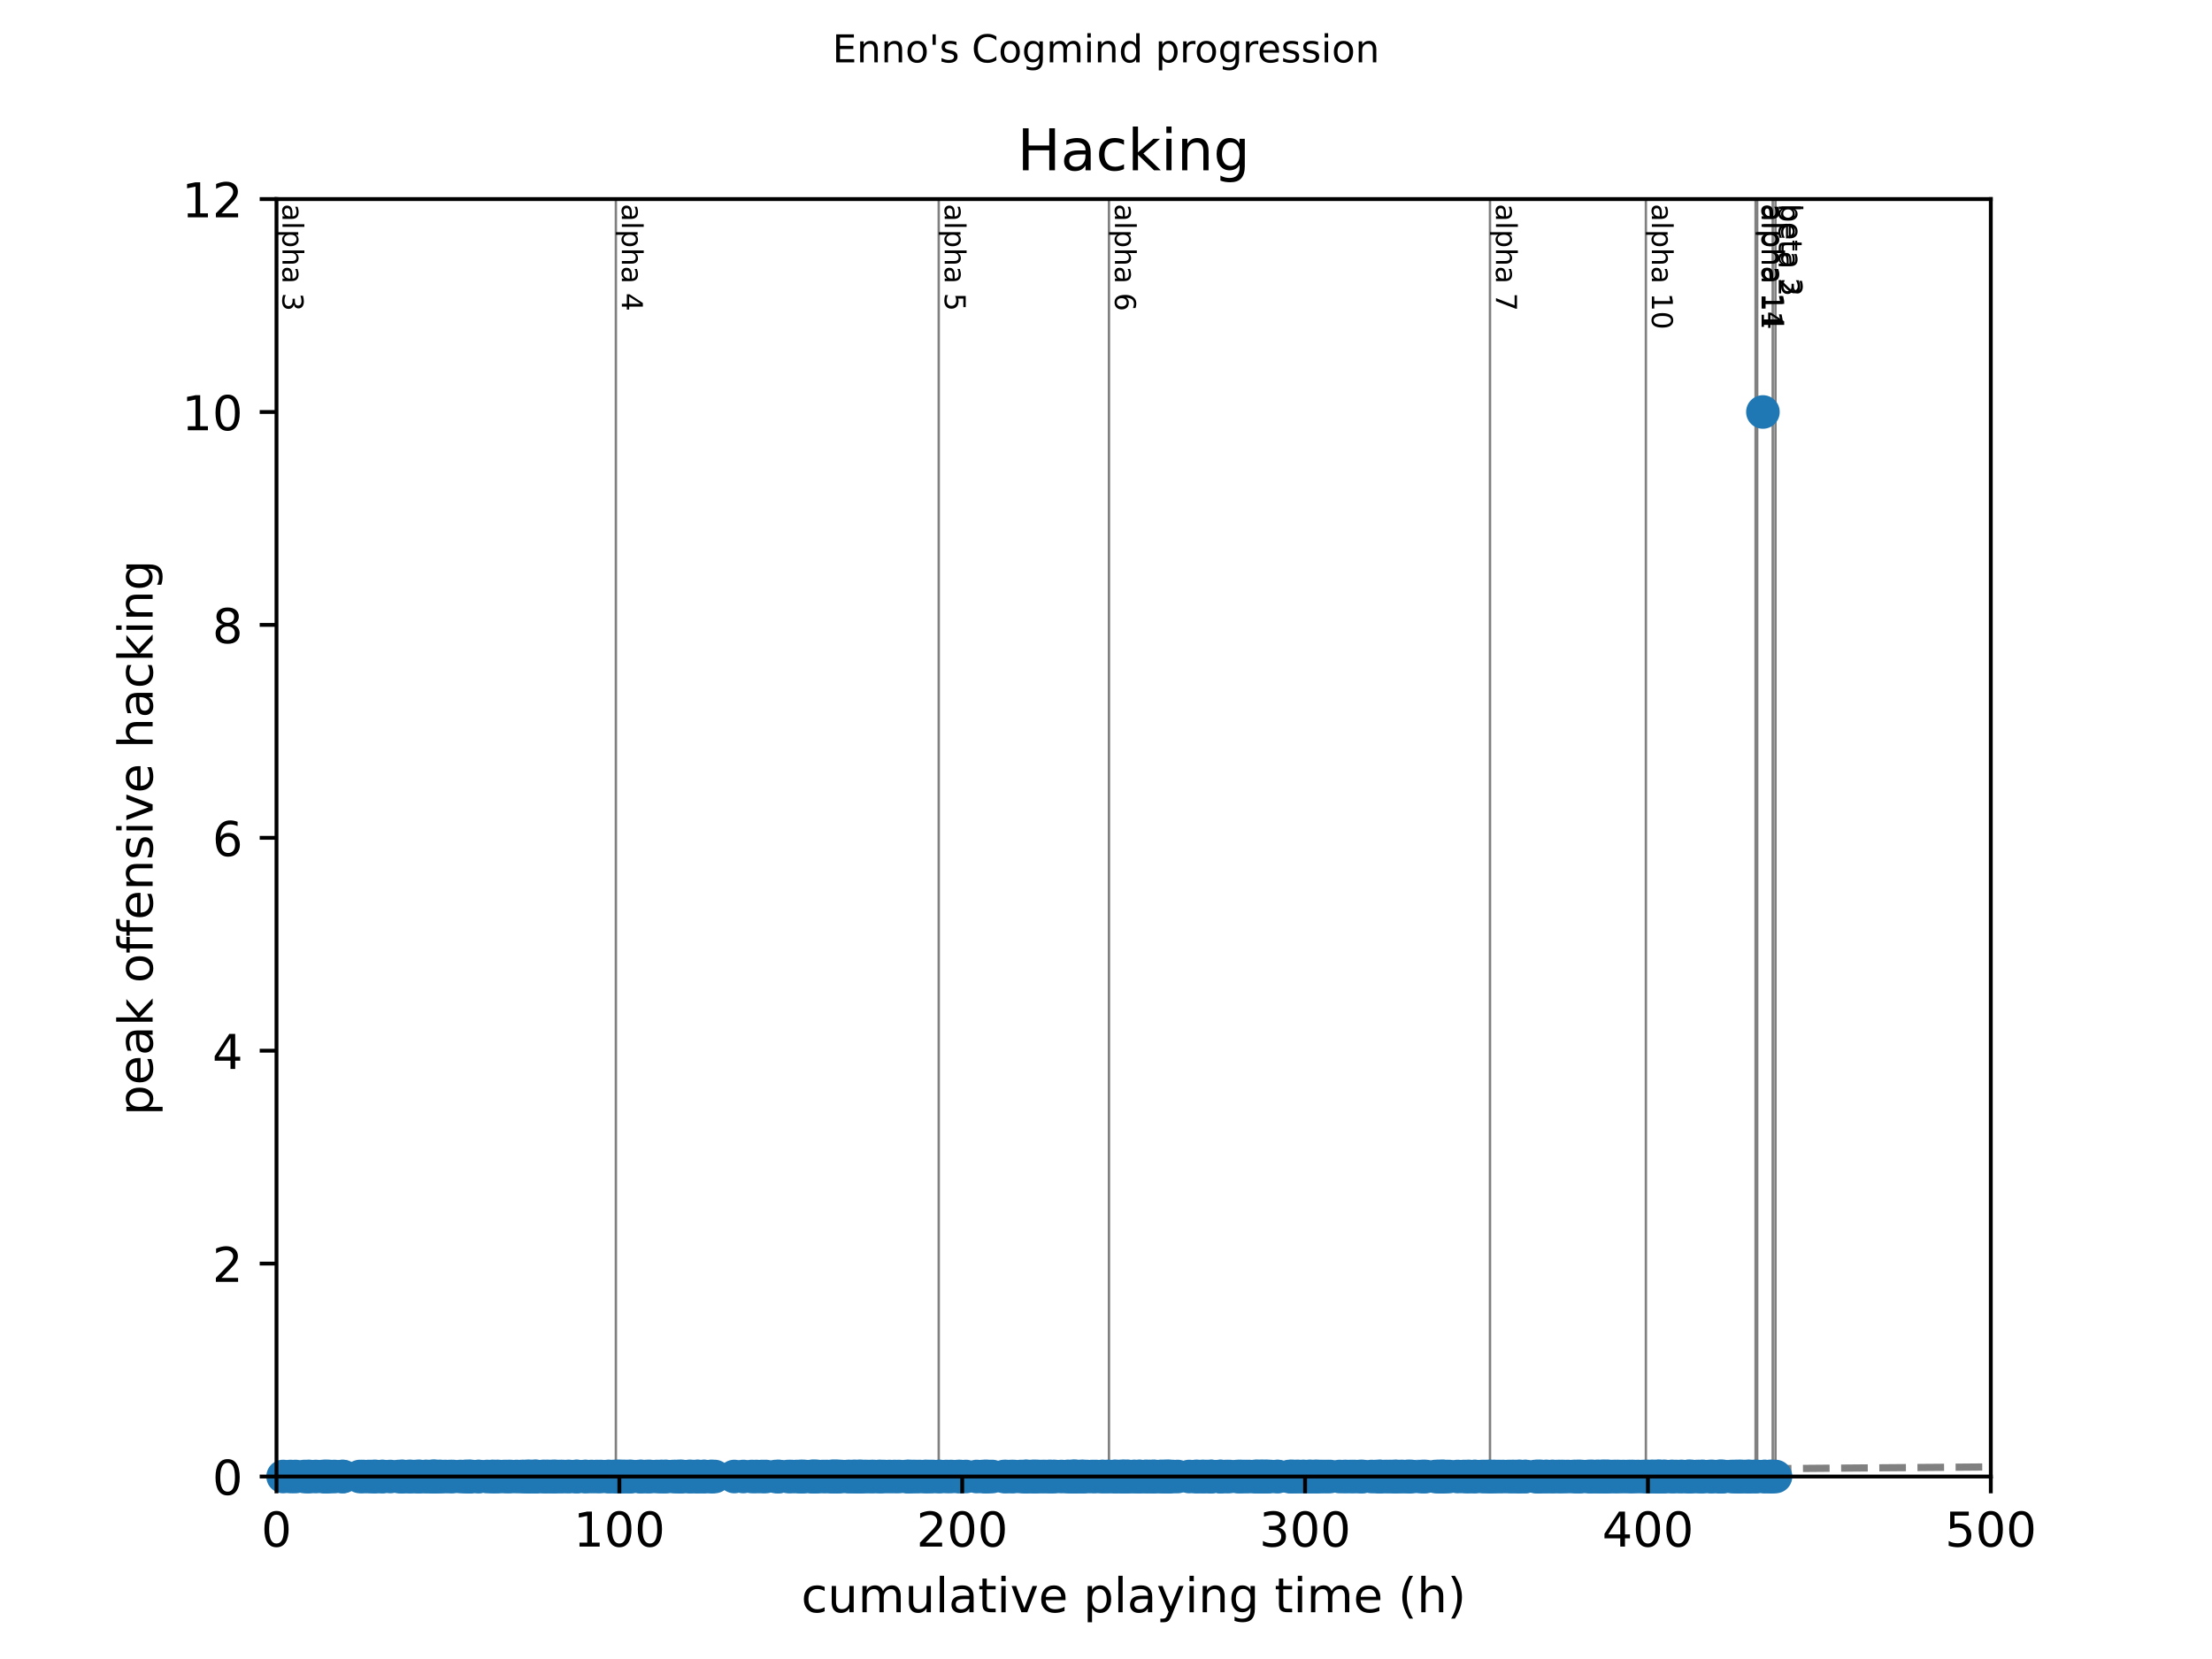 <?xml version="1.0" encoding="utf-8" standalone="no"?>
<!DOCTYPE svg PUBLIC "-//W3C//DTD SVG 1.1//EN"
  "http://www.w3.org/Graphics/SVG/1.1/DTD/svg11.dtd">
<!-- Created with matplotlib (https://matplotlib.org/) -->
<svg height="345.6pt" version="1.1" viewBox="0 0 460.8 345.6" width="460.8pt" xmlns="http://www.w3.org/2000/svg" xmlns:xlink="http://www.w3.org/1999/xlink">
 <defs>
  <style type="text/css">
*{stroke-linecap:butt;stroke-linejoin:round;}
  </style>
 </defs>
 <g id="figure_1">
  <g id="patch_1">
   <path d="M 0 345.6 
L 460.8 345.6 
L 460.8 0 
L 0 0 
z
" style="fill:#ffffff;"/>
  </g>
  <g id="axes_1">
   <g id="patch_2">
    <path d="M 57.6 307.584 
L 414.72 307.584 
L 414.72 41.472 
L 57.6 41.472 
z
" style="fill:#ffffff;"/>
   </g>
   <g id="line2d_1">
    <path clip-path="url(#p8d87f021cb)" d="M 57.6 308.456 
L 414.72 305.587 
" style="fill:none;stroke:#808080;stroke-dasharray:5.55,2.4;stroke-dashoffset:0;stroke-width:1.5;"/>
   </g>
   <g id="line2d_2">
    <path clip-path="url(#p8d87f021cb)" d="M 128.298 307.584 
L 128.298 41.472 
" style="fill:none;stroke:#808080;stroke-linecap:square;stroke-width:0.5;"/>
   </g>
   <g id="line2d_3">
    <path clip-path="url(#p8d87f021cb)" d="M 195.555 307.584 
L 195.555 41.472 
" style="fill:none;stroke:#808080;stroke-linecap:square;stroke-width:0.5;"/>
   </g>
   <g id="line2d_4">
    <path clip-path="url(#p8d87f021cb)" d="M 231.017 307.584 
L 231.017 41.472 
" style="fill:none;stroke:#808080;stroke-linecap:square;stroke-width:0.5;"/>
   </g>
   <g id="line2d_5">
    <path clip-path="url(#p8d87f021cb)" d="M 310.393 307.584 
L 310.393 41.472 
" style="fill:none;stroke:#808080;stroke-linecap:square;stroke-width:0.5;"/>
   </g>
   <g id="line2d_6">
    <path clip-path="url(#p8d87f021cb)" d="M 342.867 307.584 
L 342.867 41.472 
" style="fill:none;stroke:#808080;stroke-linecap:square;stroke-width:0.5;"/>
   </g>
   <g id="line2d_7">
    <path clip-path="url(#p8d87f021cb)" d="M 365.723 307.584 
L 365.723 41.472 
" style="fill:none;stroke:#808080;stroke-linecap:square;stroke-width:0.5;"/>
   </g>
   <g id="line2d_8">
    <path clip-path="url(#p8d87f021cb)" d="M 366.056 307.584 
L 366.056 41.472 
" style="fill:none;stroke:#808080;stroke-linecap:square;stroke-width:0.5;"/>
   </g>
   <g id="line2d_9">
    <path clip-path="url(#p8d87f021cb)" d="M 369.294 307.584 
L 369.294 41.472 
" style="fill:none;stroke:#808080;stroke-linecap:square;stroke-width:0.5;"/>
   </g>
   <g id="line2d_10">
    <path clip-path="url(#p8d87f021cb)" d="M 369.866 307.584 
L 369.866 41.472 
" style="fill:none;stroke:#808080;stroke-linecap:square;stroke-width:0.5;"/>
   </g>
   <g id="text_1">
    <!-- alpha 3 -->
    <defs>
     <path d="M 34.281 27.484 
Q 23.391 27.484 19.188 25 
Q 14.984 22.516 14.984 16.5 
Q 14.984 11.719 18.141 8.906 
Q 21.297 6.109 26.703 6.109 
Q 34.188 6.109 38.703 11.406 
Q 43.219 16.703 43.219 25.484 
L 43.219 27.484 
z
M 52.203 31.203 
L 52.203 0 
L 43.219 0 
L 43.219 8.297 
Q 40.141 3.328 35.547 0.953 
Q 30.953 -1.422 24.312 -1.422 
Q 15.922 -1.422 10.953 3.297 
Q 6 8.016 6 15.922 
Q 6 25.141 12.172 29.828 
Q 18.359 34.516 30.609 34.516 
L 43.219 34.516 
L 43.219 35.406 
Q 43.219 41.609 39.141 45 
Q 35.062 48.391 27.688 48.391 
Q 23 48.391 18.547 47.266 
Q 14.109 46.141 10.016 43.891 
L 10.016 52.203 
Q 14.938 54.109 19.578 55.047 
Q 24.219 56 28.609 56 
Q 40.484 56 46.344 49.844 
Q 52.203 43.703 52.203 31.203 
z
" id="DejaVuSans-97"/>
     <path d="M 9.422 75.984 
L 18.406 75.984 
L 18.406 0 
L 9.422 0 
z
" id="DejaVuSans-108"/>
     <path d="M 18.109 8.203 
L 18.109 -20.797 
L 9.078 -20.797 
L 9.078 54.688 
L 18.109 54.688 
L 18.109 46.391 
Q 20.953 51.266 25.266 53.625 
Q 29.594 56 35.594 56 
Q 45.562 56 51.781 48.094 
Q 58.016 40.188 58.016 27.297 
Q 58.016 14.406 51.781 6.484 
Q 45.562 -1.422 35.594 -1.422 
Q 29.594 -1.422 25.266 0.953 
Q 20.953 3.328 18.109 8.203 
z
M 48.688 27.297 
Q 48.688 37.203 44.609 42.844 
Q 40.531 48.484 33.406 48.484 
Q 26.266 48.484 22.188 42.844 
Q 18.109 37.203 18.109 27.297 
Q 18.109 17.391 22.188 11.75 
Q 26.266 6.109 33.406 6.109 
Q 40.531 6.109 44.609 11.75 
Q 48.688 17.391 48.688 27.297 
z
" id="DejaVuSans-112"/>
     <path d="M 54.891 33.016 
L 54.891 0 
L 45.906 0 
L 45.906 32.719 
Q 45.906 40.484 42.875 44.328 
Q 39.844 48.188 33.797 48.188 
Q 26.516 48.188 22.312 43.547 
Q 18.109 38.922 18.109 30.906 
L 18.109 0 
L 9.078 0 
L 9.078 75.984 
L 18.109 75.984 
L 18.109 46.188 
Q 21.344 51.125 25.703 53.562 
Q 30.078 56 35.797 56 
Q 45.219 56 50.047 50.172 
Q 54.891 44.344 54.891 33.016 
z
" id="DejaVuSans-104"/>
     <path id="DejaVuSans-32"/>
     <path d="M 40.578 39.312 
Q 47.656 37.797 51.625 33 
Q 55.609 28.219 55.609 21.188 
Q 55.609 10.406 48.188 4.484 
Q 40.766 -1.422 27.094 -1.422 
Q 22.516 -1.422 17.656 -0.516 
Q 12.797 0.391 7.625 2.203 
L 7.625 11.719 
Q 11.719 9.328 16.594 8.109 
Q 21.484 6.891 26.812 6.891 
Q 36.078 6.891 40.938 10.547 
Q 45.797 14.203 45.797 21.188 
Q 45.797 27.641 41.281 31.266 
Q 36.766 34.906 28.719 34.906 
L 20.219 34.906 
L 20.219 43.016 
L 29.109 43.016 
Q 36.375 43.016 40.234 45.922 
Q 44.094 48.828 44.094 54.297 
Q 44.094 59.906 40.109 62.906 
Q 36.141 65.922 28.719 65.922 
Q 24.656 65.922 20.016 65.031 
Q 15.375 64.156 9.812 62.312 
L 9.812 71.094 
Q 15.438 72.656 20.344 73.438 
Q 25.25 74.219 29.594 74.219 
Q 40.828 74.219 47.359 69.109 
Q 53.906 64.016 53.906 55.328 
Q 53.906 49.266 50.438 45.094 
Q 46.969 40.922 40.578 39.312 
z
" id="DejaVuSans-51"/>
    </defs>
    <g transform="translate(58.848 42.472)rotate(-270)scale(0.06 -0.06)">
     <use xlink:href="#DejaVuSans-97"/>
     <use x="61.279" xlink:href="#DejaVuSans-108"/>
     <use x="89.062" xlink:href="#DejaVuSans-112"/>
     <use x="152.539" xlink:href="#DejaVuSans-104"/>
     <use x="215.918" xlink:href="#DejaVuSans-97"/>
     <use x="277.197" xlink:href="#DejaVuSans-32"/>
     <use x="308.984" xlink:href="#DejaVuSans-51"/>
    </g>
   </g>
   <g id="text_2">
    <!-- alpha 4 -->
    <defs>
     <path d="M 37.797 64.312 
L 12.891 25.391 
L 37.797 25.391 
z
M 35.203 72.906 
L 47.609 72.906 
L 47.609 25.391 
L 58.016 25.391 
L 58.016 17.188 
L 47.609 17.188 
L 47.609 0 
L 37.797 0 
L 37.797 17.188 
L 4.891 17.188 
L 4.891 26.703 
z
" id="DejaVuSans-52"/>
    </defs>
    <g transform="translate(129.546 42.472)rotate(-270)scale(0.06 -0.06)">
     <use xlink:href="#DejaVuSans-97"/>
     <use x="61.279" xlink:href="#DejaVuSans-108"/>
     <use x="89.062" xlink:href="#DejaVuSans-112"/>
     <use x="152.539" xlink:href="#DejaVuSans-104"/>
     <use x="215.918" xlink:href="#DejaVuSans-97"/>
     <use x="277.197" xlink:href="#DejaVuSans-32"/>
     <use x="308.984" xlink:href="#DejaVuSans-52"/>
    </g>
   </g>
   <g id="text_3">
    <!-- alpha 5 -->
    <defs>
     <path d="M 10.797 72.906 
L 49.516 72.906 
L 49.516 64.594 
L 19.828 64.594 
L 19.828 46.734 
Q 21.969 47.469 24.109 47.828 
Q 26.266 48.188 28.422 48.188 
Q 40.625 48.188 47.75 41.5 
Q 54.891 34.812 54.891 23.391 
Q 54.891 11.625 47.562 5.094 
Q 40.234 -1.422 26.906 -1.422 
Q 22.312 -1.422 17.547 -0.641 
Q 12.797 0.141 7.719 1.703 
L 7.719 11.625 
Q 12.109 9.234 16.797 8.062 
Q 21.484 6.891 26.703 6.891 
Q 35.156 6.891 40.078 11.328 
Q 45.016 15.766 45.016 23.391 
Q 45.016 31 40.078 35.438 
Q 35.156 39.891 26.703 39.891 
Q 22.75 39.891 18.812 39.016 
Q 14.891 38.141 10.797 36.281 
z
" id="DejaVuSans-53"/>
    </defs>
    <g transform="translate(196.803 42.472)rotate(-270)scale(0.06 -0.06)">
     <use xlink:href="#DejaVuSans-97"/>
     <use x="61.279" xlink:href="#DejaVuSans-108"/>
     <use x="89.062" xlink:href="#DejaVuSans-112"/>
     <use x="152.539" xlink:href="#DejaVuSans-104"/>
     <use x="215.918" xlink:href="#DejaVuSans-97"/>
     <use x="277.197" xlink:href="#DejaVuSans-32"/>
     <use x="308.984" xlink:href="#DejaVuSans-53"/>
    </g>
   </g>
   <g id="text_4">
    <!-- alpha 6 -->
    <defs>
     <path d="M 33.016 40.375 
Q 26.375 40.375 22.484 35.828 
Q 18.609 31.297 18.609 23.391 
Q 18.609 15.531 22.484 10.953 
Q 26.375 6.391 33.016 6.391 
Q 39.656 6.391 43.531 10.953 
Q 47.406 15.531 47.406 23.391 
Q 47.406 31.297 43.531 35.828 
Q 39.656 40.375 33.016 40.375 
z
M 52.594 71.297 
L 52.594 62.312 
Q 48.875 64.062 45.094 64.984 
Q 41.312 65.922 37.594 65.922 
Q 27.828 65.922 22.672 59.328 
Q 17.531 52.734 16.797 39.406 
Q 19.672 43.656 24.016 45.922 
Q 28.375 48.188 33.594 48.188 
Q 44.578 48.188 50.953 41.516 
Q 57.328 34.859 57.328 23.391 
Q 57.328 12.156 50.688 5.359 
Q 44.047 -1.422 33.016 -1.422 
Q 20.359 -1.422 13.672 8.266 
Q 6.984 17.969 6.984 36.375 
Q 6.984 53.656 15.188 63.938 
Q 23.391 74.219 37.203 74.219 
Q 40.922 74.219 44.703 73.484 
Q 48.484 72.75 52.594 71.297 
z
" id="DejaVuSans-54"/>
    </defs>
    <g transform="translate(232.265 42.472)rotate(-270)scale(0.06 -0.06)">
     <use xlink:href="#DejaVuSans-97"/>
     <use x="61.279" xlink:href="#DejaVuSans-108"/>
     <use x="89.062" xlink:href="#DejaVuSans-112"/>
     <use x="152.539" xlink:href="#DejaVuSans-104"/>
     <use x="215.918" xlink:href="#DejaVuSans-97"/>
     <use x="277.197" xlink:href="#DejaVuSans-32"/>
     <use x="308.984" xlink:href="#DejaVuSans-54"/>
    </g>
   </g>
   <g id="text_5">
    <!-- alpha 7 -->
    <defs>
     <path d="M 8.203 72.906 
L 55.078 72.906 
L 55.078 68.703 
L 28.609 0 
L 18.312 0 
L 43.219 64.594 
L 8.203 64.594 
z
" id="DejaVuSans-55"/>
    </defs>
    <g transform="translate(311.641 42.472)rotate(-270)scale(0.06 -0.06)">
     <use xlink:href="#DejaVuSans-97"/>
     <use x="61.279" xlink:href="#DejaVuSans-108"/>
     <use x="89.062" xlink:href="#DejaVuSans-112"/>
     <use x="152.539" xlink:href="#DejaVuSans-104"/>
     <use x="215.918" xlink:href="#DejaVuSans-97"/>
     <use x="277.197" xlink:href="#DejaVuSans-32"/>
     <use x="308.984" xlink:href="#DejaVuSans-55"/>
    </g>
   </g>
   <g id="text_6">
    <!-- alpha 10 -->
    <defs>
     <path d="M 12.406 8.297 
L 28.516 8.297 
L 28.516 63.922 
L 10.984 60.406 
L 10.984 69.391 
L 28.422 72.906 
L 38.281 72.906 
L 38.281 8.297 
L 54.391 8.297 
L 54.391 0 
L 12.406 0 
z
" id="DejaVuSans-49"/>
     <path d="M 31.781 66.406 
Q 24.172 66.406 20.328 58.906 
Q 16.5 51.422 16.5 36.375 
Q 16.5 21.391 20.328 13.891 
Q 24.172 6.391 31.781 6.391 
Q 39.453 6.391 43.281 13.891 
Q 47.125 21.391 47.125 36.375 
Q 47.125 51.422 43.281 58.906 
Q 39.453 66.406 31.781 66.406 
z
M 31.781 74.219 
Q 44.047 74.219 50.516 64.516 
Q 56.984 54.828 56.984 36.375 
Q 56.984 17.969 50.516 8.266 
Q 44.047 -1.422 31.781 -1.422 
Q 19.531 -1.422 13.062 8.266 
Q 6.594 17.969 6.594 36.375 
Q 6.594 54.828 13.062 64.516 
Q 19.531 74.219 31.781 74.219 
z
" id="DejaVuSans-48"/>
    </defs>
    <g transform="translate(344.115 42.472)rotate(-270)scale(0.06 -0.06)">
     <use xlink:href="#DejaVuSans-97"/>
     <use x="61.279" xlink:href="#DejaVuSans-108"/>
     <use x="89.062" xlink:href="#DejaVuSans-112"/>
     <use x="152.539" xlink:href="#DejaVuSans-104"/>
     <use x="215.918" xlink:href="#DejaVuSans-97"/>
     <use x="277.197" xlink:href="#DejaVuSans-32"/>
     <use x="308.984" xlink:href="#DejaVuSans-49"/>
     <use x="372.607" xlink:href="#DejaVuSans-48"/>
    </g>
   </g>
   <g id="text_7">
    <!-- alpha 11 -->
    <g transform="translate(366.971 42.472)rotate(-270)scale(0.06 -0.06)">
     <use xlink:href="#DejaVuSans-97"/>
     <use x="61.279" xlink:href="#DejaVuSans-108"/>
     <use x="89.062" xlink:href="#DejaVuSans-112"/>
     <use x="152.539" xlink:href="#DejaVuSans-104"/>
     <use x="215.918" xlink:href="#DejaVuSans-97"/>
     <use x="277.197" xlink:href="#DejaVuSans-32"/>
     <use x="308.984" xlink:href="#DejaVuSans-49"/>
     <use x="372.607" xlink:href="#DejaVuSans-49"/>
    </g>
   </g>
   <g id="text_8">
    <!-- alpha 14 -->
    <g transform="translate(367.304 42.472)rotate(-270)scale(0.06 -0.06)">
     <use xlink:href="#DejaVuSans-97"/>
     <use x="61.279" xlink:href="#DejaVuSans-108"/>
     <use x="89.062" xlink:href="#DejaVuSans-112"/>
     <use x="152.539" xlink:href="#DejaVuSans-104"/>
     <use x="215.918" xlink:href="#DejaVuSans-97"/>
     <use x="277.197" xlink:href="#DejaVuSans-32"/>
     <use x="308.984" xlink:href="#DejaVuSans-49"/>
     <use x="372.607" xlink:href="#DejaVuSans-52"/>
    </g>
   </g>
   <g id="text_9">
    <!-- beta 2 -->
    <defs>
     <path d="M 48.688 27.297 
Q 48.688 37.203 44.609 42.844 
Q 40.531 48.484 33.406 48.484 
Q 26.266 48.484 22.188 42.844 
Q 18.109 37.203 18.109 27.297 
Q 18.109 17.391 22.188 11.75 
Q 26.266 6.109 33.406 6.109 
Q 40.531 6.109 44.609 11.75 
Q 48.688 17.391 48.688 27.297 
z
M 18.109 46.391 
Q 20.953 51.266 25.266 53.625 
Q 29.594 56 35.594 56 
Q 45.562 56 51.781 48.094 
Q 58.016 40.188 58.016 27.297 
Q 58.016 14.406 51.781 6.484 
Q 45.562 -1.422 35.594 -1.422 
Q 29.594 -1.422 25.266 0.953 
Q 20.953 3.328 18.109 8.203 
L 18.109 0 
L 9.078 0 
L 9.078 75.984 
L 18.109 75.984 
z
" id="DejaVuSans-98"/>
     <path d="M 56.203 29.594 
L 56.203 25.203 
L 14.891 25.203 
Q 15.484 15.922 20.484 11.062 
Q 25.484 6.203 34.422 6.203 
Q 39.594 6.203 44.453 7.469 
Q 49.312 8.734 54.109 11.281 
L 54.109 2.781 
Q 49.266 0.734 44.188 -0.344 
Q 39.109 -1.422 33.891 -1.422 
Q 20.797 -1.422 13.156 6.188 
Q 5.516 13.812 5.516 26.812 
Q 5.516 40.234 12.766 48.109 
Q 20.016 56 32.328 56 
Q 43.359 56 49.781 48.891 
Q 56.203 41.797 56.203 29.594 
z
M 47.219 32.234 
Q 47.125 39.594 43.094 43.984 
Q 39.062 48.391 32.422 48.391 
Q 24.906 48.391 20.391 44.141 
Q 15.875 39.891 15.188 32.172 
z
" id="DejaVuSans-101"/>
     <path d="M 18.312 70.219 
L 18.312 54.688 
L 36.812 54.688 
L 36.812 47.703 
L 18.312 47.703 
L 18.312 18.016 
Q 18.312 11.328 20.141 9.422 
Q 21.969 7.516 27.594 7.516 
L 36.812 7.516 
L 36.812 0 
L 27.594 0 
Q 17.188 0 13.234 3.875 
Q 9.281 7.766 9.281 18.016 
L 9.281 47.703 
L 2.688 47.703 
L 2.688 54.688 
L 9.281 54.688 
L 9.281 70.219 
z
" id="DejaVuSans-116"/>
     <path d="M 19.188 8.297 
L 53.609 8.297 
L 53.609 0 
L 7.328 0 
L 7.328 8.297 
Q 12.938 14.109 22.625 23.891 
Q 32.328 33.688 34.812 36.531 
Q 39.547 41.844 41.422 45.531 
Q 43.312 49.219 43.312 52.781 
Q 43.312 58.594 39.234 62.25 
Q 35.156 65.922 28.609 65.922 
Q 23.969 65.922 18.812 64.312 
Q 13.672 62.703 7.812 59.422 
L 7.812 69.391 
Q 13.766 71.781 18.938 73 
Q 24.125 74.219 28.422 74.219 
Q 39.75 74.219 46.484 68.547 
Q 53.219 62.891 53.219 53.422 
Q 53.219 48.922 51.531 44.891 
Q 49.859 40.875 45.406 35.406 
Q 44.188 33.984 37.641 27.219 
Q 31.109 20.453 19.188 8.297 
z
" id="DejaVuSans-50"/>
    </defs>
    <g transform="translate(370.542 42.472)rotate(-270)scale(0.06 -0.06)">
     <use xlink:href="#DejaVuSans-98"/>
     <use x="63.477" xlink:href="#DejaVuSans-101"/>
     <use x="125" xlink:href="#DejaVuSans-116"/>
     <use x="164.209" xlink:href="#DejaVuSans-97"/>
     <use x="225.488" xlink:href="#DejaVuSans-32"/>
     <use x="257.275" xlink:href="#DejaVuSans-50"/>
    </g>
   </g>
   <g id="text_10">
    <!-- beta 3 -->
    <g transform="translate(371.114 42.472)rotate(-270)scale(0.06 -0.06)">
     <use xlink:href="#DejaVuSans-98"/>
     <use x="63.477" xlink:href="#DejaVuSans-101"/>
     <use x="125" xlink:href="#DejaVuSans-116"/>
     <use x="164.209" xlink:href="#DejaVuSans-97"/>
     <use x="225.488" xlink:href="#DejaVuSans-32"/>
     <use x="257.275" xlink:href="#DejaVuSans-51"/>
    </g>
   </g>
   <g id="PathCollection_1">
    <defs>
     <path d="M 0 3 
C 0.796 3 1.559 2.684 2.121 2.121 
C 2.684 1.559 3 0.796 3 0 
C 3 -0.796 2.684 -1.559 2.121 -2.121 
C 1.559 -2.684 0.796 -3 0 -3 
C -0.796 -3 -1.559 -2.684 -2.121 -2.121 
C -2.684 -1.559 -3 -0.796 -3 0 
C -3 0.796 -2.684 1.559 -2.121 2.121 
C -1.559 2.684 -0.796 3 0 3 
z
" id="mbe234645ed" style="stroke:#5ca3e4;"/>
    </defs>
    <g>
     <use style="fill:#5ca3e4;stroke:#5ca3e4;" x="146.856" xlink:href="#mbe234645ed" y="307.584"/>
     <use style="fill:#5ca3e4;stroke:#5ca3e4;" x="249.183" xlink:href="#mbe234645ed" y="307.584"/>
     <use style="fill:#5ca3e4;stroke:#5ca3e4;" x="280.574" xlink:href="#mbe234645ed" y="307.584"/>
     <use style="fill:#5ca3e4;stroke:#5ca3e4;" x="295.382" xlink:href="#mbe234645ed" y="307.584"/>
     <use style="fill:#5ca3e4;stroke:#5ca3e4;" x="335.308" xlink:href="#mbe234645ed" y="307.584"/>
    </g>
   </g>
   <g id="PathCollection_2">
    <defs>
     <path d="M 0 3 
C 0.796 3 1.559 2.684 2.121 2.121 
C 2.684 1.559 3 0.796 3 0 
C 3 -0.796 2.684 -1.559 2.121 -2.121 
C 1.559 -2.684 0.796 -3 0 -3 
C -0.796 -3 -1.559 -2.684 -2.121 -2.121 
C -2.684 -1.559 -3 -0.796 -3 0 
C -3 0.796 -2.684 1.559 -2.121 2.121 
C -1.559 2.684 -0.796 3 0 3 
z
" id="m264ce3fb5c" style="stroke:#1f77b4;"/>
    </defs>
    <g>
     <use style="fill:#1f77b4;stroke:#1f77b4;" x="58.981" xlink:href="#m264ce3fb5c" y="307.584"/>
     <use style="fill:#1f77b4;stroke:#1f77b4;" x="60.528" xlink:href="#m264ce3fb5c" y="307.584"/>
     <use style="fill:#1f77b4;stroke:#1f77b4;" x="61.564" xlink:href="#m264ce3fb5c" y="307.584"/>
     <use style="fill:#1f77b4;stroke:#1f77b4;" x="63.433" xlink:href="#m264ce3fb5c" y="307.584"/>
     <use style="fill:#1f77b4;stroke:#1f77b4;" x="64.171" xlink:href="#m264ce3fb5c" y="307.584"/>
     <use style="fill:#1f77b4;stroke:#1f77b4;" x="64.481" xlink:href="#m264ce3fb5c" y="307.584"/>
     <use style="fill:#1f77b4;stroke:#1f77b4;" x="65.79" xlink:href="#m264ce3fb5c" y="307.584"/>
     <use style="fill:#1f77b4;stroke:#1f77b4;" x="67.266" xlink:href="#m264ce3fb5c" y="307.584"/>
     <use style="fill:#1f77b4;stroke:#1f77b4;" x="67.659" xlink:href="#m264ce3fb5c" y="307.584"/>
     <use style="fill:#1f77b4;stroke:#1f77b4;" x="67.909" xlink:href="#m264ce3fb5c" y="307.584"/>
     <use style="fill:#1f77b4;stroke:#1f77b4;" x="68.254" xlink:href="#m264ce3fb5c" y="307.584"/>
     <use style="fill:#1f77b4;stroke:#1f77b4;" x="68.659" xlink:href="#m264ce3fb5c" y="307.584"/>
     <use style="fill:#1f77b4;stroke:#1f77b4;" x="69.659" xlink:href="#m264ce3fb5c" y="307.584"/>
     <use style="fill:#1f77b4;stroke:#1f77b4;" x="71.254" xlink:href="#m264ce3fb5c" y="307.584"/>
     <use style="fill:#1f77b4;stroke:#1f77b4;" x="71.48" xlink:href="#m264ce3fb5c" y="307.584"/>
     <use style="fill:#1f77b4;stroke:#1f77b4;" x="74.98" xlink:href="#m264ce3fb5c" y="307.584"/>
     <use style="fill:#1f77b4;stroke:#1f77b4;" x="75.694" xlink:href="#m264ce3fb5c" y="307.584"/>
     <use style="fill:#1f77b4;stroke:#1f77b4;" x="76.801" xlink:href="#m264ce3fb5c" y="307.584"/>
     <use style="fill:#1f77b4;stroke:#1f77b4;" x="77.575" xlink:href="#m264ce3fb5c" y="307.584"/>
     <use style="fill:#1f77b4;stroke:#1f77b4;" x="78.075" xlink:href="#m264ce3fb5c" y="307.584"/>
     <use style="fill:#1f77b4;stroke:#1f77b4;" x="78.313" xlink:href="#m264ce3fb5c" y="307.584"/>
     <use style="fill:#1f77b4;stroke:#1f77b4;" x="79.527" xlink:href="#m264ce3fb5c" y="307.584"/>
     <use style="fill:#1f77b4;stroke:#1f77b4;" x="79.777" xlink:href="#m264ce3fb5c" y="307.584"/>
     <use style="fill:#1f77b4;stroke:#1f77b4;" x="81.301" xlink:href="#m264ce3fb5c" y="307.584"/>
     <use style="fill:#1f77b4;stroke:#1f77b4;" x="83.063" xlink:href="#m264ce3fb5c" y="307.584"/>
     <use style="fill:#1f77b4;stroke:#1f77b4;" x="83.61" xlink:href="#m264ce3fb5c" y="307.584"/>
     <use style="fill:#1f77b4;stroke:#1f77b4;" x="83.825" xlink:href="#m264ce3fb5c" y="307.584"/>
     <use style="fill:#1f77b4;stroke:#1f77b4;" x="84.015" xlink:href="#m264ce3fb5c" y="307.584"/>
     <use style="fill:#1f77b4;stroke:#1f77b4;" x="85.063" xlink:href="#m264ce3fb5c" y="307.584"/>
     <use style="fill:#1f77b4;stroke:#1f77b4;" x="85.396" xlink:href="#m264ce3fb5c" y="307.584"/>
     <use style="fill:#1f77b4;stroke:#1f77b4;" x="85.717" xlink:href="#m264ce3fb5c" y="307.584"/>
     <use style="fill:#1f77b4;stroke:#1f77b4;" x="86.634" xlink:href="#m264ce3fb5c" y="307.584"/>
     <use style="fill:#1f77b4;stroke:#1f77b4;" x="87.146" xlink:href="#m264ce3fb5c" y="307.584"/>
     <use style="fill:#1f77b4;stroke:#1f77b4;" x="87.289" xlink:href="#m264ce3fb5c" y="307.584"/>
     <use style="fill:#1f77b4;stroke:#1f77b4;" x="87.562" xlink:href="#m264ce3fb5c" y="307.584"/>
     <use style="fill:#1f77b4;stroke:#1f77b4;" x="88.622" xlink:href="#m264ce3fb5c" y="307.584"/>
     <use style="fill:#1f77b4;stroke:#1f77b4;" x="88.884" xlink:href="#m264ce3fb5c" y="307.584"/>
     <use style="fill:#1f77b4;stroke:#1f77b4;" x="89.681" xlink:href="#m264ce3fb5c" y="307.584"/>
     <use style="fill:#1f77b4;stroke:#1f77b4;" x="90.11" xlink:href="#m264ce3fb5c" y="307.584"/>
     <use style="fill:#1f77b4;stroke:#1f77b4;" x="90.205" xlink:href="#m264ce3fb5c" y="307.584"/>
     <use style="fill:#1f77b4;stroke:#1f77b4;" x="90.336" xlink:href="#m264ce3fb5c" y="307.584"/>
     <use style="fill:#1f77b4;stroke:#1f77b4;" x="90.479" xlink:href="#m264ce3fb5c" y="307.584"/>
     <use style="fill:#1f77b4;stroke:#1f77b4;" x="90.705" xlink:href="#m264ce3fb5c" y="307.584"/>
     <use style="fill:#1f77b4;stroke:#1f77b4;" x="90.907" xlink:href="#m264ce3fb5c" y="307.584"/>
     <use style="fill:#1f77b4;stroke:#1f77b4;" x="91.538" xlink:href="#m264ce3fb5c" y="307.584"/>
     <use style="fill:#1f77b4;stroke:#1f77b4;" x="91.836" xlink:href="#m264ce3fb5c" y="307.584"/>
     <use style="fill:#1f77b4;stroke:#1f77b4;" x="92.741" xlink:href="#m264ce3fb5c" y="307.584"/>
     <use style="fill:#1f77b4;stroke:#1f77b4;" x="93.752" xlink:href="#m264ce3fb5c" y="307.584"/>
     <use style="fill:#1f77b4;stroke:#1f77b4;" x="94.383" xlink:href="#m264ce3fb5c" y="307.584"/>
     <use style="fill:#1f77b4;stroke:#1f77b4;" x="95.943" xlink:href="#m264ce3fb5c" y="307.584"/>
     <use style="fill:#1f77b4;stroke:#1f77b4;" x="96.859" xlink:href="#m264ce3fb5c" y="307.584"/>
     <use style="fill:#1f77b4;stroke:#1f77b4;" x="97.086" xlink:href="#m264ce3fb5c" y="307.584"/>
     <use style="fill:#1f77b4;stroke:#1f77b4;" x="97.562" xlink:href="#m264ce3fb5c" y="307.584"/>
     <use style="fill:#1f77b4;stroke:#1f77b4;" x="97.716" xlink:href="#m264ce3fb5c" y="307.584"/>
     <use style="fill:#1f77b4;stroke:#1f77b4;" x="97.955" xlink:href="#m264ce3fb5c" y="307.584"/>
     <use style="fill:#1f77b4;stroke:#1f77b4;" x="98.24" xlink:href="#m264ce3fb5c" y="307.584"/>
     <use style="fill:#1f77b4;stroke:#1f77b4;" x="99.585" xlink:href="#m264ce3fb5c" y="307.584"/>
     <use style="fill:#1f77b4;stroke:#1f77b4;" x="99.788" xlink:href="#m264ce3fb5c" y="307.584"/>
     <use style="fill:#1f77b4;stroke:#1f77b4;" x="101.478" xlink:href="#m264ce3fb5c" y="307.584"/>
     <use style="fill:#1f77b4;stroke:#1f77b4;" x="102.442" xlink:href="#m264ce3fb5c" y="307.584"/>
     <use style="fill:#1f77b4;stroke:#1f77b4;" x="102.764" xlink:href="#m264ce3fb5c" y="307.584"/>
     <use style="fill:#1f77b4;stroke:#1f77b4;" x="103.43" xlink:href="#m264ce3fb5c" y="307.584"/>
     <use style="fill:#1f77b4;stroke:#1f77b4;" x="103.871" xlink:href="#m264ce3fb5c" y="307.584"/>
     <use style="fill:#1f77b4;stroke:#1f77b4;" x="105.061" xlink:href="#m264ce3fb5c" y="307.584"/>
     <use style="fill:#1f77b4;stroke:#1f77b4;" x="105.811" xlink:href="#m264ce3fb5c" y="307.584"/>
     <use style="fill:#1f77b4;stroke:#1f77b4;" x="106.383" xlink:href="#m264ce3fb5c" y="307.584"/>
     <use style="fill:#1f77b4;stroke:#1f77b4;" x="107.633" xlink:href="#m264ce3fb5c" y="307.584"/>
     <use style="fill:#1f77b4;stroke:#1f77b4;" x="108.68" xlink:href="#m264ce3fb5c" y="307.584"/>
     <use style="fill:#1f77b4;stroke:#1f77b4;" x="109.204" xlink:href="#m264ce3fb5c" y="307.584"/>
     <use style="fill:#1f77b4;stroke:#1f77b4;" x="109.763" xlink:href="#m264ce3fb5c" y="307.584"/>
     <use style="fill:#1f77b4;stroke:#1f77b4;" x="110.001" xlink:href="#m264ce3fb5c" y="307.584"/>
     <use style="fill:#1f77b4;stroke:#1f77b4;" x="110.144" xlink:href="#m264ce3fb5c" y="307.584"/>
     <use style="fill:#1f77b4;stroke:#1f77b4;" x="110.513" xlink:href="#m264ce3fb5c" y="307.584"/>
     <use style="fill:#1f77b4;stroke:#1f77b4;" x="111.001" xlink:href="#m264ce3fb5c" y="307.584"/>
     <use style="fill:#1f77b4;stroke:#1f77b4;" x="111.347" xlink:href="#m264ce3fb5c" y="307.584"/>
     <use style="fill:#1f77b4;stroke:#1f77b4;" x="111.525" xlink:href="#m264ce3fb5c" y="307.584"/>
     <use style="fill:#1f77b4;stroke:#1f77b4;" x="111.716" xlink:href="#m264ce3fb5c" y="307.584"/>
     <use style="fill:#1f77b4;stroke:#1f77b4;" x="111.858" xlink:href="#m264ce3fb5c" y="307.584"/>
     <use style="fill:#1f77b4;stroke:#1f77b4;" x="113.049" xlink:href="#m264ce3fb5c" y="307.584"/>
     <use style="fill:#1f77b4;stroke:#1f77b4;" x="113.335" xlink:href="#m264ce3fb5c" y="307.584"/>
     <use style="fill:#1f77b4;stroke:#1f77b4;" x="113.882" xlink:href="#m264ce3fb5c" y="307.584"/>
     <use style="fill:#1f77b4;stroke:#1f77b4;" x="114.227" xlink:href="#m264ce3fb5c" y="307.584"/>
     <use style="fill:#1f77b4;stroke:#1f77b4;" x="114.918" xlink:href="#m264ce3fb5c" y="307.584"/>
     <use style="fill:#1f77b4;stroke:#1f77b4;" x="115.287" xlink:href="#m264ce3fb5c" y="307.584"/>
     <use style="fill:#1f77b4;stroke:#1f77b4;" x="115.572" xlink:href="#m264ce3fb5c" y="307.584"/>
     <use style="fill:#1f77b4;stroke:#1f77b4;" x="115.858" xlink:href="#m264ce3fb5c" y="307.584"/>
     <use style="fill:#1f77b4;stroke:#1f77b4;" x="116.656" xlink:href="#m264ce3fb5c" y="307.584"/>
     <use style="fill:#1f77b4;stroke:#1f77b4;" x="117.251" xlink:href="#m264ce3fb5c" y="307.584"/>
     <use style="fill:#1f77b4;stroke:#1f77b4;" x="118.227" xlink:href="#m264ce3fb5c" y="307.584"/>
     <use style="fill:#1f77b4;stroke:#1f77b4;" x="118.62" xlink:href="#m264ce3fb5c" y="307.584"/>
     <use style="fill:#1f77b4;stroke:#1f77b4;" x="119.882" xlink:href="#m264ce3fb5c" y="307.584"/>
     <use style="fill:#1f77b4;stroke:#1f77b4;" x="120.144" xlink:href="#m264ce3fb5c" y="307.584"/>
     <use style="fill:#1f77b4;stroke:#1f77b4;" x="120.334" xlink:href="#m264ce3fb5c" y="307.584"/>
     <use style="fill:#1f77b4;stroke:#1f77b4;" x="121.81" xlink:href="#m264ce3fb5c" y="307.584"/>
     <use style="fill:#1f77b4;stroke:#1f77b4;" x="122.108" xlink:href="#m264ce3fb5c" y="307.584"/>
     <use style="fill:#1f77b4;stroke:#1f77b4;" x="123.215" xlink:href="#m264ce3fb5c" y="307.584"/>
     <use style="fill:#1f77b4;stroke:#1f77b4;" x="124.31" xlink:href="#m264ce3fb5c" y="307.584"/>
     <use style="fill:#1f77b4;stroke:#1f77b4;" x="125.143" xlink:href="#m264ce3fb5c" y="307.584"/>
     <use style="fill:#1f77b4;stroke:#1f77b4;" x="126.619" xlink:href="#m264ce3fb5c" y="307.584"/>
     <use style="fill:#1f77b4;stroke:#1f77b4;" x="126.917" xlink:href="#m264ce3fb5c" y="307.584"/>
     <use style="fill:#1f77b4;stroke:#1f77b4;" x="127.786" xlink:href="#m264ce3fb5c" y="307.584"/>
     <use style="fill:#1f77b4;stroke:#1f77b4;" x="128.298" xlink:href="#m264ce3fb5c" y="307.584"/>
     <use style="fill:#1f77b4;stroke:#1f77b4;" x="128.524" xlink:href="#m264ce3fb5c" y="307.584"/>
     <use style="fill:#1f77b4;stroke:#1f77b4;" x="128.929" xlink:href="#m264ce3fb5c" y="307.584"/>
     <use style="fill:#1f77b4;stroke:#1f77b4;" x="129.072" xlink:href="#m264ce3fb5c" y="307.584"/>
     <use style="fill:#1f77b4;stroke:#1f77b4;" x="129.453" xlink:href="#m264ce3fb5c" y="307.584"/>
     <use style="fill:#1f77b4;stroke:#1f77b4;" x="129.869" xlink:href="#m264ce3fb5c" y="307.584"/>
     <use style="fill:#1f77b4;stroke:#1f77b4;" x="130.31" xlink:href="#m264ce3fb5c" y="307.584"/>
     <use style="fill:#1f77b4;stroke:#1f77b4;" x="130.941" xlink:href="#m264ce3fb5c" y="307.584"/>
     <use style="fill:#1f77b4;stroke:#1f77b4;" x="131.286" xlink:href="#m264ce3fb5c" y="307.584"/>
     <use style="fill:#1f77b4;stroke:#1f77b4;" x="131.571" xlink:href="#m264ce3fb5c" y="307.584"/>
     <use style="fill:#1f77b4;stroke:#1f77b4;" x="133.155" xlink:href="#m264ce3fb5c" y="307.584"/>
     <use style="fill:#1f77b4;stroke:#1f77b4;" x="133.524" xlink:href="#m264ce3fb5c" y="307.584"/>
     <use style="fill:#1f77b4;stroke:#1f77b4;" x="133.702" xlink:href="#m264ce3fb5c" y="307.584"/>
     <use style="fill:#1f77b4;stroke:#1f77b4;" x="134.666" xlink:href="#m264ce3fb5c" y="307.584"/>
     <use style="fill:#1f77b4;stroke:#1f77b4;" x="135.155" xlink:href="#m264ce3fb5c" y="307.584"/>
     <use style="fill:#1f77b4;stroke:#1f77b4;" x="135.464" xlink:href="#m264ce3fb5c" y="307.584"/>
     <use style="fill:#1f77b4;stroke:#1f77b4;" x="136.821" xlink:href="#m264ce3fb5c" y="307.584"/>
     <use style="fill:#1f77b4;stroke:#1f77b4;" x="137.642" xlink:href="#m264ce3fb5c" y="307.584"/>
     <use style="fill:#1f77b4;stroke:#1f77b4;" x="137.952" xlink:href="#m264ce3fb5c" y="307.584"/>
     <use style="fill:#1f77b4;stroke:#1f77b4;" x="138.642" xlink:href="#m264ce3fb5c" y="307.584"/>
     <use style="fill:#1f77b4;stroke:#1f77b4;" x="138.785" xlink:href="#m264ce3fb5c" y="307.584"/>
     <use style="fill:#1f77b4;stroke:#1f77b4;" x="140.261" xlink:href="#m264ce3fb5c" y="307.584"/>
     <use style="fill:#1f77b4;stroke:#1f77b4;" x="140.88" xlink:href="#m264ce3fb5c" y="307.584"/>
     <use style="fill:#1f77b4;stroke:#1f77b4;" x="141.452" xlink:href="#m264ce3fb5c" y="307.584"/>
     <use style="fill:#1f77b4;stroke:#1f77b4;" x="141.607" xlink:href="#m264ce3fb5c" y="307.584"/>
     <use style="fill:#1f77b4;stroke:#1f77b4;" x="142.011" xlink:href="#m264ce3fb5c" y="307.584"/>
     <use style="fill:#1f77b4;stroke:#1f77b4;" x="142.154" xlink:href="#m264ce3fb5c" y="307.584"/>
     <use style="fill:#1f77b4;stroke:#1f77b4;" x="143.475" xlink:href="#m264ce3fb5c" y="307.584"/>
     <use style="fill:#1f77b4;stroke:#1f77b4;" x="143.725" xlink:href="#m264ce3fb5c" y="307.584"/>
     <use style="fill:#1f77b4;stroke:#1f77b4;" x="144.166" xlink:href="#m264ce3fb5c" y="307.584"/>
     <use style="fill:#1f77b4;stroke:#1f77b4;" x="145.047" xlink:href="#m264ce3fb5c" y="307.584"/>
     <use style="fill:#1f77b4;stroke:#1f77b4;" x="145.356" xlink:href="#m264ce3fb5c" y="307.584"/>
     <use style="fill:#1f77b4;stroke:#1f77b4;" x="145.523" xlink:href="#m264ce3fb5c" y="307.584"/>
     <use style="fill:#1f77b4;stroke:#1f77b4;" x="146.451" xlink:href="#m264ce3fb5c" y="307.584"/>
     <use style="fill:#1f77b4;stroke:#1f77b4;" x="146.725" xlink:href="#m264ce3fb5c" y="307.584"/>
     <use style="fill:#1f77b4;stroke:#1f77b4;" x="148.082" xlink:href="#m264ce3fb5c" y="307.584"/>
     <use style="fill:#1f77b4;stroke:#1f77b4;" x="148.237" xlink:href="#m264ce3fb5c" y="307.584"/>
     <use style="fill:#1f77b4;stroke:#1f77b4;" x="148.868" xlink:href="#m264ce3fb5c" y="307.584"/>
     <use style="fill:#1f77b4;stroke:#1f77b4;" x="152.975" xlink:href="#m264ce3fb5c" y="307.584"/>
     <use style="fill:#1f77b4;stroke:#1f77b4;" x="154.844" xlink:href="#m264ce3fb5c" y="307.584"/>
     <use style="fill:#1f77b4;stroke:#1f77b4;" x="156.629" xlink:href="#m264ce3fb5c" y="307.584"/>
     <use style="fill:#1f77b4;stroke:#1f77b4;" x="157.582" xlink:href="#m264ce3fb5c" y="307.584"/>
     <use style="fill:#1f77b4;stroke:#1f77b4;" x="158.748" xlink:href="#m264ce3fb5c" y="307.584"/>
     <use style="fill:#1f77b4;stroke:#1f77b4;" x="159.546" xlink:href="#m264ce3fb5c" y="307.584"/>
     <use style="fill:#1f77b4;stroke:#1f77b4;" x="161.629" xlink:href="#m264ce3fb5c" y="307.584"/>
     <use style="fill:#1f77b4;stroke:#1f77b4;" x="162.141" xlink:href="#m264ce3fb5c" y="307.584"/>
     <use style="fill:#1f77b4;stroke:#1f77b4;" x="162.331" xlink:href="#m264ce3fb5c" y="307.584"/>
     <use style="fill:#1f77b4;stroke:#1f77b4;" x="164.2" xlink:href="#m264ce3fb5c" y="307.584"/>
     <use style="fill:#1f77b4;stroke:#1f77b4;" x="164.867" xlink:href="#m264ce3fb5c" y="307.584"/>
     <use style="fill:#1f77b4;stroke:#1f77b4;" x="165.962" xlink:href="#m264ce3fb5c" y="307.584"/>
     <use style="fill:#1f77b4;stroke:#1f77b4;" x="166.712" xlink:href="#m264ce3fb5c" y="307.584"/>
     <use style="fill:#1f77b4;stroke:#1f77b4;" x="166.855" xlink:href="#m264ce3fb5c" y="307.584"/>
     <use style="fill:#1f77b4;stroke:#1f77b4;" x="167.295" xlink:href="#m264ce3fb5c" y="307.584"/>
     <use style="fill:#1f77b4;stroke:#1f77b4;" x="167.641" xlink:href="#m264ce3fb5c" y="307.584"/>
     <use style="fill:#1f77b4;stroke:#1f77b4;" x="169.01" xlink:href="#m264ce3fb5c" y="307.584"/>
     <use style="fill:#1f77b4;stroke:#1f77b4;" x="169.164" xlink:href="#m264ce3fb5c" y="307.584"/>
     <use style="fill:#1f77b4;stroke:#1f77b4;" x="169.414" xlink:href="#m264ce3fb5c" y="307.584"/>
     <use style="fill:#1f77b4;stroke:#1f77b4;" x="169.557" xlink:href="#m264ce3fb5c" y="307.584"/>
     <use style="fill:#1f77b4;stroke:#1f77b4;" x="169.89" xlink:href="#m264ce3fb5c" y="307.584"/>
     <use style="fill:#1f77b4;stroke:#1f77b4;" x="170.021" xlink:href="#m264ce3fb5c" y="307.584"/>
     <use style="fill:#1f77b4;stroke:#1f77b4;" x="170.378" xlink:href="#m264ce3fb5c" y="307.584"/>
     <use style="fill:#1f77b4;stroke:#1f77b4;" x="171.414" xlink:href="#m264ce3fb5c" y="307.584"/>
     <use style="fill:#1f77b4;stroke:#1f77b4;" x="172.224" xlink:href="#m264ce3fb5c" y="307.584"/>
     <use style="fill:#1f77b4;stroke:#1f77b4;" x="173.14" xlink:href="#m264ce3fb5c" y="307.584"/>
     <use style="fill:#1f77b4;stroke:#1f77b4;" x="173.343" xlink:href="#m264ce3fb5c" y="307.584"/>
     <use style="fill:#1f77b4;stroke:#1f77b4;" x="173.581" xlink:href="#m264ce3fb5c" y="307.584"/>
     <use style="fill:#1f77b4;stroke:#1f77b4;" x="173.724" xlink:href="#m264ce3fb5c" y="307.584"/>
     <use style="fill:#1f77b4;stroke:#1f77b4;" x="174.021" xlink:href="#m264ce3fb5c" y="307.584"/>
     <use style="fill:#1f77b4;stroke:#1f77b4;" x="174.212" xlink:href="#m264ce3fb5c" y="307.584"/>
     <use style="fill:#1f77b4;stroke:#1f77b4;" x="174.414" xlink:href="#m264ce3fb5c" y="307.584"/>
     <use style="fill:#1f77b4;stroke:#1f77b4;" x="174.688" xlink:href="#m264ce3fb5c" y="307.584"/>
     <use style="fill:#1f77b4;stroke:#1f77b4;" x="175.223" xlink:href="#m264ce3fb5c" y="307.584"/>
     <use style="fill:#1f77b4;stroke:#1f77b4;" x="176.592" xlink:href="#m264ce3fb5c" y="307.584"/>
     <use style="fill:#1f77b4;stroke:#1f77b4;" x="177.033" xlink:href="#m264ce3fb5c" y="307.584"/>
     <use style="fill:#1f77b4;stroke:#1f77b4;" x="177.771" xlink:href="#m264ce3fb5c" y="307.584"/>
     <use style="fill:#1f77b4;stroke:#1f77b4;" x="177.997" xlink:href="#m264ce3fb5c" y="307.584"/>
     <use style="fill:#1f77b4;stroke:#1f77b4;" x="178.485" xlink:href="#m264ce3fb5c" y="307.584"/>
     <use style="fill:#1f77b4;stroke:#1f77b4;" x="178.949" xlink:href="#m264ce3fb5c" y="307.584"/>
     <use style="fill:#1f77b4;stroke:#1f77b4;" x="179.223" xlink:href="#m264ce3fb5c" y="307.584"/>
     <use style="fill:#1f77b4;stroke:#1f77b4;" x="179.33" xlink:href="#m264ce3fb5c" y="307.584"/>
     <use style="fill:#1f77b4;stroke:#1f77b4;" x="179.914" xlink:href="#m264ce3fb5c" y="307.584"/>
     <use style="fill:#1f77b4;stroke:#1f77b4;" x="180.58" xlink:href="#m264ce3fb5c" y="307.584"/>
     <use style="fill:#1f77b4;stroke:#1f77b4;" x="181.461" xlink:href="#m264ce3fb5c" y="307.584"/>
     <use style="fill:#1f77b4;stroke:#1f77b4;" x="182.033" xlink:href="#m264ce3fb5c" y="307.584"/>
     <use style="fill:#1f77b4;stroke:#1f77b4;" x="183.08" xlink:href="#m264ce3fb5c" y="307.584"/>
     <use style="fill:#1f77b4;stroke:#1f77b4;" x="183.413" xlink:href="#m264ce3fb5c" y="307.584"/>
     <use style="fill:#1f77b4;stroke:#1f77b4;" x="184.14" xlink:href="#m264ce3fb5c" y="307.584"/>
     <use style="fill:#1f77b4;stroke:#1f77b4;" x="185.258" xlink:href="#m264ce3fb5c" y="307.584"/>
     <use style="fill:#1f77b4;stroke:#1f77b4;" x="186.342" xlink:href="#m264ce3fb5c" y="307.584"/>
     <use style="fill:#1f77b4;stroke:#1f77b4;" x="187.27" xlink:href="#m264ce3fb5c" y="307.584"/>
     <use style="fill:#1f77b4;stroke:#1f77b4;" x="188.818" xlink:href="#m264ce3fb5c" y="307.584"/>
     <use style="fill:#1f77b4;stroke:#1f77b4;" x="189.211" xlink:href="#m264ce3fb5c" y="307.584"/>
     <use style="fill:#1f77b4;stroke:#1f77b4;" x="189.389" xlink:href="#m264ce3fb5c" y="307.584"/>
     <use style="fill:#1f77b4;stroke:#1f77b4;" x="190.044" xlink:href="#m264ce3fb5c" y="307.584"/>
     <use style="fill:#1f77b4;stroke:#1f77b4;" x="190.722" xlink:href="#m264ce3fb5c" y="307.584"/>
     <use style="fill:#1f77b4;stroke:#1f77b4;" x="191.556" xlink:href="#m264ce3fb5c" y="307.584"/>
     <use style="fill:#1f77b4;stroke:#1f77b4;" x="192.675" xlink:href="#m264ce3fb5c" y="307.584"/>
     <use style="fill:#1f77b4;stroke:#1f77b4;" x="192.996" xlink:href="#m264ce3fb5c" y="307.584"/>
     <use style="fill:#1f77b4;stroke:#1f77b4;" x="193.639" xlink:href="#m264ce3fb5c" y="307.584"/>
     <use style="fill:#1f77b4;stroke:#1f77b4;" x="194.353" xlink:href="#m264ce3fb5c" y="307.584"/>
     <use style="fill:#1f77b4;stroke:#1f77b4;" x="195.555" xlink:href="#m264ce3fb5c" y="307.584"/>
     <use style="fill:#1f77b4;stroke:#1f77b4;" x="195.805" xlink:href="#m264ce3fb5c" y="307.584"/>
     <use style="fill:#1f77b4;stroke:#1f77b4;" x="197.162" xlink:href="#m264ce3fb5c" y="307.584"/>
     <use style="fill:#1f77b4;stroke:#1f77b4;" x="198.127" xlink:href="#m264ce3fb5c" y="307.584"/>
     <use style="fill:#1f77b4;stroke:#1f77b4;" x="199.567" xlink:href="#m264ce3fb5c" y="307.584"/>
     <use style="fill:#1f77b4;stroke:#1f77b4;" x="200.055" xlink:href="#m264ce3fb5c" y="307.584"/>
     <use style="fill:#1f77b4;stroke:#1f77b4;" x="201.21" xlink:href="#m264ce3fb5c" y="307.584"/>
     <use style="fill:#1f77b4;stroke:#1f77b4;" x="203.46" xlink:href="#m264ce3fb5c" y="307.584"/>
     <use style="fill:#1f77b4;stroke:#1f77b4;" x="204.769" xlink:href="#m264ce3fb5c" y="307.584"/>
     <use style="fill:#1f77b4;stroke:#1f77b4;" x="205.245" xlink:href="#m264ce3fb5c" y="307.584"/>
     <use style="fill:#1f77b4;stroke:#1f77b4;" x="205.483" xlink:href="#m264ce3fb5c" y="307.584"/>
     <use style="fill:#1f77b4;stroke:#1f77b4;" x="205.912" xlink:href="#m264ce3fb5c" y="307.584"/>
     <use style="fill:#1f77b4;stroke:#1f77b4;" x="206.686" xlink:href="#m264ce3fb5c" y="307.584"/>
     <use style="fill:#1f77b4;stroke:#1f77b4;" x="209.174" xlink:href="#m264ce3fb5c" y="307.584"/>
     <use style="fill:#1f77b4;stroke:#1f77b4;" x="209.626" xlink:href="#m264ce3fb5c" y="307.584"/>
     <use style="fill:#1f77b4;stroke:#1f77b4;" x="210.59" xlink:href="#m264ce3fb5c" y="307.584"/>
     <use style="fill:#1f77b4;stroke:#1f77b4;" x="211.209" xlink:href="#m264ce3fb5c" y="307.584"/>
     <use style="fill:#1f77b4;stroke:#1f77b4;" x="212.673" xlink:href="#m264ce3fb5c" y="307.584"/>
     <use style="fill:#1f77b4;stroke:#1f77b4;" x="213.447" xlink:href="#m264ce3fb5c" y="307.584"/>
     <use style="fill:#1f77b4;stroke:#1f77b4;" x="213.65" xlink:href="#m264ce3fb5c" y="307.584"/>
     <use style="fill:#1f77b4;stroke:#1f77b4;" x="213.828" xlink:href="#m264ce3fb5c" y="307.584"/>
     <use style="fill:#1f77b4;stroke:#1f77b4;" x="214.054" xlink:href="#m264ce3fb5c" y="307.584"/>
     <use style="fill:#1f77b4;stroke:#1f77b4;" x="214.864" xlink:href="#m264ce3fb5c" y="307.584"/>
     <use style="fill:#1f77b4;stroke:#1f77b4;" x="215.316" xlink:href="#m264ce3fb5c" y="307.584"/>
     <use style="fill:#1f77b4;stroke:#1f77b4;" x="215.459" xlink:href="#m264ce3fb5c" y="307.584"/>
     <use style="fill:#1f77b4;stroke:#1f77b4;" x="215.923" xlink:href="#m264ce3fb5c" y="307.584"/>
     <use style="fill:#1f77b4;stroke:#1f77b4;" x="216.257" xlink:href="#m264ce3fb5c" y="307.584"/>
     <use style="fill:#1f77b4;stroke:#1f77b4;" x="217.102" xlink:href="#m264ce3fb5c" y="307.584"/>
     <use style="fill:#1f77b4;stroke:#1f77b4;" x="217.721" xlink:href="#m264ce3fb5c" y="307.584"/>
     <use style="fill:#1f77b4;stroke:#1f77b4;" x="218.578" xlink:href="#m264ce3fb5c" y="307.584"/>
     <use style="fill:#1f77b4;stroke:#1f77b4;" x="218.721" xlink:href="#m264ce3fb5c" y="307.584"/>
     <use style="fill:#1f77b4;stroke:#1f77b4;" x="219.375" xlink:href="#m264ce3fb5c" y="307.584"/>
     <use style="fill:#1f77b4;stroke:#1f77b4;" x="219.78" xlink:href="#m264ce3fb5c" y="307.584"/>
     <use style="fill:#1f77b4;stroke:#1f77b4;" x="221.125" xlink:href="#m264ce3fb5c" y="307.584"/>
     <use style="fill:#1f77b4;stroke:#1f77b4;" x="222.316" xlink:href="#m264ce3fb5c" y="307.584"/>
     <use style="fill:#1f77b4;stroke:#1f77b4;" x="222.578" xlink:href="#m264ce3fb5c" y="307.584"/>
     <use style="fill:#1f77b4;stroke:#1f77b4;" x="223.316" xlink:href="#m264ce3fb5c" y="307.584"/>
     <use style="fill:#1f77b4;stroke:#1f77b4;" x="223.351" xlink:href="#m264ce3fb5c" y="307.584"/>
     <use style="fill:#1f77b4;stroke:#1f77b4;" x="223.673" xlink:href="#m264ce3fb5c" y="307.584"/>
     <use style="fill:#1f77b4;stroke:#1f77b4;" x="223.851" xlink:href="#m264ce3fb5c" y="307.584"/>
     <use style="fill:#1f77b4;stroke:#1f77b4;" x="223.97" xlink:href="#m264ce3fb5c" y="307.584"/>
     <use style="fill:#1f77b4;stroke:#1f77b4;" x="224.066" xlink:href="#m264ce3fb5c" y="307.584"/>
     <use style="fill:#1f77b4;stroke:#1f77b4;" x="224.566" xlink:href="#m264ce3fb5c" y="307.584"/>
     <use style="fill:#1f77b4;stroke:#1f77b4;" x="225.268" xlink:href="#m264ce3fb5c" y="307.584"/>
     <use style="fill:#1f77b4;stroke:#1f77b4;" x="225.446" xlink:href="#m264ce3fb5c" y="307.584"/>
     <use style="fill:#1f77b4;stroke:#1f77b4;" x="225.72" xlink:href="#m264ce3fb5c" y="307.584"/>
     <use style="fill:#1f77b4;stroke:#1f77b4;" x="226.363" xlink:href="#m264ce3fb5c" y="307.584"/>
     <use style="fill:#1f77b4;stroke:#1f77b4;" x="227.518" xlink:href="#m264ce3fb5c" y="307.584"/>
     <use style="fill:#1f77b4;stroke:#1f77b4;" x="228.315" xlink:href="#m264ce3fb5c" y="307.584"/>
     <use style="fill:#1f77b4;stroke:#1f77b4;" x="229.518" xlink:href="#m264ce3fb5c" y="307.584"/>
     <use style="fill:#1f77b4;stroke:#1f77b4;" x="229.791" xlink:href="#m264ce3fb5c" y="307.584"/>
     <use style="fill:#1f77b4;stroke:#1f77b4;" x="230.601" xlink:href="#m264ce3fb5c" y="307.584"/>
     <use style="fill:#1f77b4;stroke:#1f77b4;" x="231.017" xlink:href="#m264ce3fb5c" y="307.584"/>
     <use style="fill:#1f77b4;stroke:#1f77b4;" x="232.017" xlink:href="#m264ce3fb5c" y="307.584"/>
     <use style="fill:#1f77b4;stroke:#1f77b4;" x="232.303" xlink:href="#m264ce3fb5c" y="307.584"/>
     <use style="fill:#1f77b4;stroke:#1f77b4;" x="232.505" xlink:href="#m264ce3fb5c" y="307.584"/>
     <use style="fill:#1f77b4;stroke:#1f77b4;" x="233.208" xlink:href="#m264ce3fb5c" y="307.584"/>
     <use style="fill:#1f77b4;stroke:#1f77b4;" x="233.648" xlink:href="#m264ce3fb5c" y="307.584"/>
     <use style="fill:#1f77b4;stroke:#1f77b4;" x="233.946" xlink:href="#m264ce3fb5c" y="307.584"/>
     <use style="fill:#1f77b4;stroke:#1f77b4;" x="234.124" xlink:href="#m264ce3fb5c" y="307.584"/>
     <use style="fill:#1f77b4;stroke:#1f77b4;" x="234.22" xlink:href="#m264ce3fb5c" y="307.584"/>
     <use style="fill:#1f77b4;stroke:#1f77b4;" x="234.732" xlink:href="#m264ce3fb5c" y="307.584"/>
     <use style="fill:#1f77b4;stroke:#1f77b4;" x="234.934" xlink:href="#m264ce3fb5c" y="307.584"/>
     <use style="fill:#1f77b4;stroke:#1f77b4;" x="235.136" xlink:href="#m264ce3fb5c" y="307.584"/>
     <use style="fill:#1f77b4;stroke:#1f77b4;" x="236.136" xlink:href="#m264ce3fb5c" y="307.584"/>
     <use style="fill:#1f77b4;stroke:#1f77b4;" x="236.398" xlink:href="#m264ce3fb5c" y="307.584"/>
     <use style="fill:#1f77b4;stroke:#1f77b4;" x="237.172" xlink:href="#m264ce3fb5c" y="307.584"/>
     <use style="fill:#1f77b4;stroke:#1f77b4;" x="237.374" xlink:href="#m264ce3fb5c" y="307.584"/>
     <use style="fill:#1f77b4;stroke:#1f77b4;" x="237.588" xlink:href="#m264ce3fb5c" y="307.584"/>
     <use style="fill:#1f77b4;stroke:#1f77b4;" x="238.624" xlink:href="#m264ce3fb5c" y="307.584"/>
     <use style="fill:#1f77b4;stroke:#1f77b4;" x="238.707" xlink:href="#m264ce3fb5c" y="307.584"/>
     <use style="fill:#1f77b4;stroke:#1f77b4;" x="239.255" xlink:href="#m264ce3fb5c" y="307.584"/>
     <use style="fill:#1f77b4;stroke:#1f77b4;" x="239.719" xlink:href="#m264ce3fb5c" y="307.584"/>
     <use style="fill:#1f77b4;stroke:#1f77b4;" x="240.267" xlink:href="#m264ce3fb5c" y="307.584"/>
     <use style="fill:#1f77b4;stroke:#1f77b4;" x="240.338" xlink:href="#m264ce3fb5c" y="307.584"/>
     <use style="fill:#1f77b4;stroke:#1f77b4;" x="240.707" xlink:href="#m264ce3fb5c" y="307.584"/>
     <use style="fill:#1f77b4;stroke:#1f77b4;" x="241.731" xlink:href="#m264ce3fb5c" y="307.584"/>
     <use style="fill:#1f77b4;stroke:#1f77b4;" x="241.957" xlink:href="#m264ce3fb5c" y="307.584"/>
     <use style="fill:#1f77b4;stroke:#1f77b4;" x="242.517" xlink:href="#m264ce3fb5c" y="307.584"/>
     <use style="fill:#1f77b4;stroke:#1f77b4;" x="242.731" xlink:href="#m264ce3fb5c" y="307.584"/>
     <use style="fill:#1f77b4;stroke:#1f77b4;" x="243.005" xlink:href="#m264ce3fb5c" y="307.584"/>
     <use style="fill:#1f77b4;stroke:#1f77b4;" x="243.326" xlink:href="#m264ce3fb5c" y="307.584"/>
     <use style="fill:#1f77b4;stroke:#1f77b4;" x="243.493" xlink:href="#m264ce3fb5c" y="307.584"/>
     <use style="fill:#1f77b4;stroke:#1f77b4;" x="243.648" xlink:href="#m264ce3fb5c" y="307.584"/>
     <use style="fill:#1f77b4;stroke:#1f77b4;" x="244.255" xlink:href="#m264ce3fb5c" y="307.584"/>
     <use style="fill:#1f77b4;stroke:#1f77b4;" x="245.314" xlink:href="#m264ce3fb5c" y="307.584"/>
     <use style="fill:#1f77b4;stroke:#1f77b4;" x="247.731" xlink:href="#m264ce3fb5c" y="307.584"/>
     <use style="fill:#1f77b4;stroke:#1f77b4;" x="249.052" xlink:href="#m264ce3fb5c" y="307.584"/>
     <use style="fill:#1f77b4;stroke:#1f77b4;" x="249.576" xlink:href="#m264ce3fb5c" y="307.584"/>
     <use style="fill:#1f77b4;stroke:#1f77b4;" x="250.433" xlink:href="#m264ce3fb5c" y="307.584"/>
     <use style="fill:#1f77b4;stroke:#1f77b4;" x="250.695" xlink:href="#m264ce3fb5c" y="307.584"/>
     <use style="fill:#1f77b4;stroke:#1f77b4;" x="251.445" xlink:href="#m264ce3fb5c" y="307.584"/>
     <use style="fill:#1f77b4;stroke:#1f77b4;" x="252.183" xlink:href="#m264ce3fb5c" y="307.584"/>
     <use style="fill:#1f77b4;stroke:#1f77b4;" x="252.338" xlink:href="#m264ce3fb5c" y="307.584"/>
     <use style="fill:#1f77b4;stroke:#1f77b4;" x="252.457" xlink:href="#m264ce3fb5c" y="307.584"/>
     <use style="fill:#1f77b4;stroke:#1f77b4;" x="254.016" xlink:href="#m264ce3fb5c" y="307.584"/>
     <use style="fill:#1f77b4;stroke:#1f77b4;" x="254.314" xlink:href="#m264ce3fb5c" y="307.584"/>
     <use style="fill:#1f77b4;stroke:#1f77b4;" x="254.433" xlink:href="#m264ce3fb5c" y="307.584"/>
     <use style="fill:#1f77b4;stroke:#1f77b4;" x="255.421" xlink:href="#m264ce3fb5c" y="307.584"/>
     <use style="fill:#1f77b4;stroke:#1f77b4;" x="256.111" xlink:href="#m264ce3fb5c" y="307.584"/>
     <use style="fill:#1f77b4;stroke:#1f77b4;" x="257.754" xlink:href="#m264ce3fb5c" y="307.584"/>
     <use style="fill:#1f77b4;stroke:#1f77b4;" x="258.242" xlink:href="#m264ce3fb5c" y="307.584"/>
     <use style="fill:#1f77b4;stroke:#1f77b4;" x="258.659" xlink:href="#m264ce3fb5c" y="307.584"/>
     <use style="fill:#1f77b4;stroke:#1f77b4;" x="259.409" xlink:href="#m264ce3fb5c" y="307.584"/>
     <use style="fill:#1f77b4;stroke:#1f77b4;" x="260.17" xlink:href="#m264ce3fb5c" y="307.584"/>
     <use style="fill:#1f77b4;stroke:#1f77b4;" x="261.301" xlink:href="#m264ce3fb5c" y="307.584"/>
     <use style="fill:#1f77b4;stroke:#1f77b4;" x="261.646" xlink:href="#m264ce3fb5c" y="307.584"/>
     <use style="fill:#1f77b4;stroke:#1f77b4;" x="261.813" xlink:href="#m264ce3fb5c" y="307.584"/>
     <use style="fill:#1f77b4;stroke:#1f77b4;" x="262.039" xlink:href="#m264ce3fb5c" y="307.584"/>
     <use style="fill:#1f77b4;stroke:#1f77b4;" x="262.48" xlink:href="#m264ce3fb5c" y="307.584"/>
     <use style="fill:#1f77b4;stroke:#1f77b4;" x="262.754" xlink:href="#m264ce3fb5c" y="307.584"/>
     <use style="fill:#1f77b4;stroke:#1f77b4;" x="262.968" xlink:href="#m264ce3fb5c" y="307.584"/>
     <use style="fill:#1f77b4;stroke:#1f77b4;" x="263.218" xlink:href="#m264ce3fb5c" y="307.584"/>
     <use style="fill:#1f77b4;stroke:#1f77b4;" x="263.646" xlink:href="#m264ce3fb5c" y="307.584"/>
     <use style="fill:#1f77b4;stroke:#1f77b4;" x="263.861" xlink:href="#m264ce3fb5c" y="307.584"/>
     <use style="fill:#1f77b4;stroke:#1f77b4;" x="264.087" xlink:href="#m264ce3fb5c" y="307.584"/>
     <use style="fill:#1f77b4;stroke:#1f77b4;" x="264.646" xlink:href="#m264ce3fb5c" y="307.584"/>
     <use style="fill:#1f77b4;stroke:#1f77b4;" x="265.98" xlink:href="#m264ce3fb5c" y="307.584"/>
     <use style="fill:#1f77b4;stroke:#1f77b4;" x="266.265" xlink:href="#m264ce3fb5c" y="307.584"/>
     <use style="fill:#1f77b4;stroke:#1f77b4;" x="268.575" xlink:href="#m264ce3fb5c" y="307.584"/>
     <use style="fill:#1f77b4;stroke:#1f77b4;" x="268.944" xlink:href="#m264ce3fb5c" y="307.584"/>
     <use style="fill:#1f77b4;stroke:#1f77b4;" x="269.134" xlink:href="#m264ce3fb5c" y="307.584"/>
     <use style="fill:#1f77b4;stroke:#1f77b4;" x="269.634" xlink:href="#m264ce3fb5c" y="307.584"/>
     <use style="fill:#1f77b4;stroke:#1f77b4;" x="270.217" xlink:href="#m264ce3fb5c" y="307.584"/>
     <use style="fill:#1f77b4;stroke:#1f77b4;" x="270.515" xlink:href="#m264ce3fb5c" y="307.584"/>
     <use style="fill:#1f77b4;stroke:#1f77b4;" x="271.348" xlink:href="#m264ce3fb5c" y="307.584"/>
     <use style="fill:#1f77b4;stroke:#1f77b4;" x="271.67" xlink:href="#m264ce3fb5c" y="307.584"/>
     <use style="fill:#1f77b4;stroke:#1f77b4;" x="272.586" xlink:href="#m264ce3fb5c" y="307.584"/>
     <use style="fill:#1f77b4;stroke:#1f77b4;" x="272.884" xlink:href="#m264ce3fb5c" y="307.584"/>
     <use style="fill:#1f77b4;stroke:#1f77b4;" x="273.146" xlink:href="#m264ce3fb5c" y="307.584"/>
     <use style="fill:#1f77b4;stroke:#1f77b4;" x="273.86" xlink:href="#m264ce3fb5c" y="307.584"/>
     <use style="fill:#1f77b4;stroke:#1f77b4;" x="274.134" xlink:href="#m264ce3fb5c" y="307.584"/>
     <use style="fill:#1f77b4;stroke:#1f77b4;" x="274.372" xlink:href="#m264ce3fb5c" y="307.584"/>
     <use style="fill:#1f77b4;stroke:#1f77b4;" x="274.896" xlink:href="#m264ce3fb5c" y="307.584"/>
     <use style="fill:#1f77b4;stroke:#1f77b4;" x="275.598" xlink:href="#m264ce3fb5c" y="307.584"/>
     <use style="fill:#1f77b4;stroke:#1f77b4;" x="276.36" xlink:href="#m264ce3fb5c" y="307.584"/>
     <use style="fill:#1f77b4;stroke:#1f77b4;" x="277.062" xlink:href="#m264ce3fb5c" y="307.584"/>
     <use style="fill:#1f77b4;stroke:#1f77b4;" x="279.062" xlink:href="#m264ce3fb5c" y="307.584"/>
     <use style="fill:#1f77b4;stroke:#1f77b4;" x="280.098" xlink:href="#m264ce3fb5c" y="307.584"/>
     <use style="fill:#1f77b4;stroke:#1f77b4;" x="281.419" xlink:href="#m264ce3fb5c" y="307.584"/>
     <use style="fill:#1f77b4;stroke:#1f77b4;" x="282.169" xlink:href="#m264ce3fb5c" y="307.584"/>
     <use style="fill:#1f77b4;stroke:#1f77b4;" x="283.193" xlink:href="#m264ce3fb5c" y="307.584"/>
     <use style="fill:#1f77b4;stroke:#1f77b4;" x="283.621" xlink:href="#m264ce3fb5c" y="307.584"/>
     <use style="fill:#1f77b4;stroke:#1f77b4;" x="283.955" xlink:href="#m264ce3fb5c" y="307.584"/>
     <use style="fill:#1f77b4;stroke:#1f77b4;" x="285.728" xlink:href="#m264ce3fb5c" y="307.584"/>
     <use style="fill:#1f77b4;stroke:#1f77b4;" x="286.728" xlink:href="#m264ce3fb5c" y="307.584"/>
     <use style="fill:#1f77b4;stroke:#1f77b4;" x="287.276" xlink:href="#m264ce3fb5c" y="307.584"/>
     <use style="fill:#1f77b4;stroke:#1f77b4;" x="287.49" xlink:href="#m264ce3fb5c" y="307.584"/>
     <use style="fill:#1f77b4;stroke:#1f77b4;" x="287.645" xlink:href="#m264ce3fb5c" y="307.584"/>
     <use style="fill:#1f77b4;stroke:#1f77b4;" x="288.526" xlink:href="#m264ce3fb5c" y="307.584"/>
     <use style="fill:#1f77b4;stroke:#1f77b4;" x="289.228" xlink:href="#m264ce3fb5c" y="307.584"/>
     <use style="fill:#1f77b4;stroke:#1f77b4;" x="289.918" xlink:href="#m264ce3fb5c" y="307.584"/>
     <use style="fill:#1f77b4;stroke:#1f77b4;" x="290.526" xlink:href="#m264ce3fb5c" y="307.584"/>
     <use style="fill:#1f77b4;stroke:#1f77b4;" x="290.74" xlink:href="#m264ce3fb5c" y="307.584"/>
     <use style="fill:#1f77b4;stroke:#1f77b4;" x="291.014" xlink:href="#m264ce3fb5c" y="307.584"/>
     <use style="fill:#1f77b4;stroke:#1f77b4;" x="291.752" xlink:href="#m264ce3fb5c" y="307.584"/>
     <use style="fill:#1f77b4;stroke:#1f77b4;" x="292.252" xlink:href="#m264ce3fb5c" y="307.584"/>
     <use style="fill:#1f77b4;stroke:#1f77b4;" x="293.18" xlink:href="#m264ce3fb5c" y="307.584"/>
     <use style="fill:#1f77b4;stroke:#1f77b4;" x="293.323" xlink:href="#m264ce3fb5c" y="307.584"/>
     <use style="fill:#1f77b4;stroke:#1f77b4;" x="293.787" xlink:href="#m264ce3fb5c" y="307.584"/>
     <use style="fill:#1f77b4;stroke:#1f77b4;" x="294.085" xlink:href="#m264ce3fb5c" y="307.584"/>
     <use style="fill:#1f77b4;stroke:#1f77b4;" x="296.204" xlink:href="#m264ce3fb5c" y="307.584"/>
     <use style="fill:#1f77b4;stroke:#1f77b4;" x="296.62" xlink:href="#m264ce3fb5c" y="307.584"/>
     <use style="fill:#1f77b4;stroke:#1f77b4;" x="297.025" xlink:href="#m264ce3fb5c" y="307.584"/>
     <use style="fill:#1f77b4;stroke:#1f77b4;" x="299.061" xlink:href="#m264ce3fb5c" y="307.584"/>
     <use style="fill:#1f77b4;stroke:#1f77b4;" x="299.62" xlink:href="#m264ce3fb5c" y="307.584"/>
     <use style="fill:#1f77b4;stroke:#1f77b4;" x="299.823" xlink:href="#m264ce3fb5c" y="307.584"/>
     <use style="fill:#1f77b4;stroke:#1f77b4;" x="300.334" xlink:href="#m264ce3fb5c" y="307.584"/>
     <use style="fill:#1f77b4;stroke:#1f77b4;" x="300.501" xlink:href="#m264ce3fb5c" y="307.584"/>
     <use style="fill:#1f77b4;stroke:#1f77b4;" x="300.62" xlink:href="#m264ce3fb5c" y="307.584"/>
     <use style="fill:#1f77b4;stroke:#1f77b4;" x="301.132" xlink:href="#m264ce3fb5c" y="307.584"/>
     <use style="fill:#1f77b4;stroke:#1f77b4;" x="301.858" xlink:href="#m264ce3fb5c" y="307.584"/>
     <use style="fill:#1f77b4;stroke:#1f77b4;" x="303.656" xlink:href="#m264ce3fb5c" y="307.584"/>
     <use style="fill:#1f77b4;stroke:#1f77b4;" x="304.965" xlink:href="#m264ce3fb5c" y="307.584"/>
     <use style="fill:#1f77b4;stroke:#1f77b4;" x="305.727" xlink:href="#m264ce3fb5c" y="307.584"/>
     <use style="fill:#1f77b4;stroke:#1f77b4;" x="306.12" xlink:href="#m264ce3fb5c" y="307.584"/>
     <use style="fill:#1f77b4;stroke:#1f77b4;" x="307.155" xlink:href="#m264ce3fb5c" y="307.584"/>
     <use style="fill:#1f77b4;stroke:#1f77b4;" x="307.298" xlink:href="#m264ce3fb5c" y="307.584"/>
     <use style="fill:#1f77b4;stroke:#1f77b4;" x="308.751" xlink:href="#m264ce3fb5c" y="307.584"/>
     <use style="fill:#1f77b4;stroke:#1f77b4;" x="309.489" xlink:href="#m264ce3fb5c" y="307.584"/>
     <use style="fill:#1f77b4;stroke:#1f77b4;" x="310.191" xlink:href="#m264ce3fb5c" y="307.584"/>
     <use style="fill:#1f77b4;stroke:#1f77b4;" x="310.393" xlink:href="#m264ce3fb5c" y="307.584"/>
     <use style="fill:#1f77b4;stroke:#1f77b4;" x="310.965" xlink:href="#m264ce3fb5c" y="307.584"/>
     <use style="fill:#1f77b4;stroke:#1f77b4;" x="311.465" xlink:href="#m264ce3fb5c" y="307.584"/>
     <use style="fill:#1f77b4;stroke:#1f77b4;" x="312.25" xlink:href="#m264ce3fb5c" y="307.584"/>
     <use style="fill:#1f77b4;stroke:#1f77b4;" x="313.096" xlink:href="#m264ce3fb5c" y="307.584"/>
     <use style="fill:#1f77b4;stroke:#1f77b4;" x="314.215" xlink:href="#m264ce3fb5c" y="307.584"/>
     <use style="fill:#1f77b4;stroke:#1f77b4;" x="314.905" xlink:href="#m264ce3fb5c" y="307.584"/>
     <use style="fill:#1f77b4;stroke:#1f77b4;" x="315.453" xlink:href="#m264ce3fb5c" y="307.584"/>
     <use style="fill:#1f77b4;stroke:#1f77b4;" x="316.202" xlink:href="#m264ce3fb5c" y="307.584"/>
     <use style="fill:#1f77b4;stroke:#1f77b4;" x="316.512" xlink:href="#m264ce3fb5c" y="307.584"/>
     <use style="fill:#1f77b4;stroke:#1f77b4;" x="316.738" xlink:href="#m264ce3fb5c" y="307.584"/>
     <use style="fill:#1f77b4;stroke:#1f77b4;" x="317.655" xlink:href="#m264ce3fb5c" y="307.584"/>
     <use style="fill:#1f77b4;stroke:#1f77b4;" x="317.821" xlink:href="#m264ce3fb5c" y="307.584"/>
     <use style="fill:#1f77b4;stroke:#1f77b4;" x="319.845" xlink:href="#m264ce3fb5c" y="307.584"/>
     <use style="fill:#1f77b4;stroke:#1f77b4;" x="320.214" xlink:href="#m264ce3fb5c" y="307.584"/>
     <use style="fill:#1f77b4;stroke:#1f77b4;" x="320.464" xlink:href="#m264ce3fb5c" y="307.584"/>
     <use style="fill:#1f77b4;stroke:#1f77b4;" x="320.905" xlink:href="#m264ce3fb5c" y="307.584"/>
     <use style="fill:#1f77b4;stroke:#1f77b4;" x="321.071" xlink:href="#m264ce3fb5c" y="307.584"/>
     <use style="fill:#1f77b4;stroke:#1f77b4;" x="321.988" xlink:href="#m264ce3fb5c" y="307.584"/>
     <use style="fill:#1f77b4;stroke:#1f77b4;" x="322.285" xlink:href="#m264ce3fb5c" y="307.584"/>
     <use style="fill:#1f77b4;stroke:#1f77b4;" x="323.297" xlink:href="#m264ce3fb5c" y="307.584"/>
     <use style="fill:#1f77b4;stroke:#1f77b4;" x="323.512" xlink:href="#m264ce3fb5c" y="307.584"/>
     <use style="fill:#1f77b4;stroke:#1f77b4;" x="324.464" xlink:href="#m264ce3fb5c" y="307.584"/>
     <use style="fill:#1f77b4;stroke:#1f77b4;" x="325.095" xlink:href="#m264ce3fb5c" y="307.584"/>
     <use style="fill:#1f77b4;stroke:#1f77b4;" x="325.702" xlink:href="#m264ce3fb5c" y="307.584"/>
     <use style="fill:#1f77b4;stroke:#1f77b4;" x="326.607" xlink:href="#m264ce3fb5c" y="307.584"/>
     <use style="fill:#1f77b4;stroke:#1f77b4;" x="327.785" xlink:href="#m264ce3fb5c" y="307.584"/>
     <use style="fill:#1f77b4;stroke:#1f77b4;" x="328.261" xlink:href="#m264ce3fb5c" y="307.584"/>
     <use style="fill:#1f77b4;stroke:#1f77b4;" x="328.761" xlink:href="#m264ce3fb5c" y="307.584"/>
     <use style="fill:#1f77b4;stroke:#1f77b4;" x="329.011" xlink:href="#m264ce3fb5c" y="307.584"/>
     <use style="fill:#1f77b4;stroke:#1f77b4;" x="329.487" xlink:href="#m264ce3fb5c" y="307.584"/>
     <use style="fill:#1f77b4;stroke:#1f77b4;" x="330.833" xlink:href="#m264ce3fb5c" y="307.584"/>
     <use style="fill:#1f77b4;stroke:#1f77b4;" x="331.19" xlink:href="#m264ce3fb5c" y="307.584"/>
     <use style="fill:#1f77b4;stroke:#1f77b4;" x="331.582" xlink:href="#m264ce3fb5c" y="307.584"/>
     <use style="fill:#1f77b4;stroke:#1f77b4;" x="331.821" xlink:href="#m264ce3fb5c" y="307.584"/>
     <use style="fill:#1f77b4;stroke:#1f77b4;" x="332.654" xlink:href="#m264ce3fb5c" y="307.584"/>
     <use style="fill:#1f77b4;stroke:#1f77b4;" x="332.809" xlink:href="#m264ce3fb5c" y="307.584"/>
     <use style="fill:#1f77b4;stroke:#1f77b4;" x="333.332" xlink:href="#m264ce3fb5c" y="307.584"/>
     <use style="fill:#1f77b4;stroke:#1f77b4;" x="333.773" xlink:href="#m264ce3fb5c" y="307.584"/>
     <use style="fill:#1f77b4;stroke:#1f77b4;" x="333.975" xlink:href="#m264ce3fb5c" y="307.584"/>
     <use style="fill:#1f77b4;stroke:#1f77b4;" x="334.178" xlink:href="#m264ce3fb5c" y="307.584"/>
     <use style="fill:#1f77b4;stroke:#1f77b4;" x="334.511" xlink:href="#m264ce3fb5c" y="307.584"/>
     <use style="fill:#1f77b4;stroke:#1f77b4;" x="334.785" xlink:href="#m264ce3fb5c" y="307.584"/>
     <use style="fill:#1f77b4;stroke:#1f77b4;" x="335.035" xlink:href="#m264ce3fb5c" y="307.584"/>
     <use style="fill:#1f77b4;stroke:#1f77b4;" x="336.106" xlink:href="#m264ce3fb5c" y="307.584"/>
     <use style="fill:#1f77b4;stroke:#1f77b4;" x="336.713" xlink:href="#m264ce3fb5c" y="307.584"/>
     <use style="fill:#1f77b4;stroke:#1f77b4;" x="337.273" xlink:href="#m264ce3fb5c" y="307.584"/>
     <use style="fill:#1f77b4;stroke:#1f77b4;" x="338.201" xlink:href="#m264ce3fb5c" y="307.584"/>
     <use style="fill:#1f77b4;stroke:#1f77b4;" x="339.177" xlink:href="#m264ce3fb5c" y="307.584"/>
     <use style="fill:#1f77b4;stroke:#1f77b4;" x="339.784" xlink:href="#m264ce3fb5c" y="307.584"/>
     <use style="fill:#1f77b4;stroke:#1f77b4;" x="340.308" xlink:href="#m264ce3fb5c" y="307.584"/>
     <use style="fill:#1f77b4;stroke:#1f77b4;" x="341.237" xlink:href="#m264ce3fb5c" y="307.584"/>
     <use style="fill:#1f77b4;stroke:#1f77b4;" x="342.296" xlink:href="#m264ce3fb5c" y="307.584"/>
     <use style="fill:#1f77b4;stroke:#1f77b4;" x="342.867" xlink:href="#m264ce3fb5c" y="307.584"/>
     <use style="fill:#1f77b4;stroke:#1f77b4;" x="343.141" xlink:href="#m264ce3fb5c" y="307.584"/>
     <use style="fill:#1f77b4;stroke:#1f77b4;" x="343.772" xlink:href="#m264ce3fb5c" y="307.584"/>
     <use style="fill:#1f77b4;stroke:#1f77b4;" x="344.201" xlink:href="#m264ce3fb5c" y="307.584"/>
     <use style="fill:#1f77b4;stroke:#1f77b4;" x="344.451" xlink:href="#m264ce3fb5c" y="307.584"/>
     <use style="fill:#1f77b4;stroke:#1f77b4;" x="345.046" xlink:href="#m264ce3fb5c" y="307.584"/>
     <use style="fill:#1f77b4;stroke:#1f77b4;" x="345.26" xlink:href="#m264ce3fb5c" y="307.584"/>
     <use style="fill:#1f77b4;stroke:#1f77b4;" x="345.593" xlink:href="#m264ce3fb5c" y="307.584"/>
     <use style="fill:#1f77b4;stroke:#1f77b4;" x="345.665" xlink:href="#m264ce3fb5c" y="307.584"/>
     <use style="fill:#1f77b4;stroke:#1f77b4;" x="345.808" xlink:href="#m264ce3fb5c" y="307.584"/>
     <use style="fill:#1f77b4;stroke:#1f77b4;" x="346.415" xlink:href="#m264ce3fb5c" y="307.584"/>
     <use style="fill:#1f77b4;stroke:#1f77b4;" x="346.736" xlink:href="#m264ce3fb5c" y="307.584"/>
     <use style="fill:#1f77b4;stroke:#1f77b4;" x="346.903" xlink:href="#m264ce3fb5c" y="307.584"/>
     <use style="fill:#1f77b4;stroke:#1f77b4;" x="348.189" xlink:href="#m264ce3fb5c" y="307.584"/>
     <use style="fill:#1f77b4;stroke:#1f77b4;" x="348.379" xlink:href="#m264ce3fb5c" y="307.584"/>
     <use style="fill:#1f77b4;stroke:#1f77b4;" x="349.165" xlink:href="#m264ce3fb5c" y="307.584"/>
     <use style="fill:#1f77b4;stroke:#1f77b4;" x="350.093" xlink:href="#m264ce3fb5c" y="307.584"/>
     <use style="fill:#1f77b4;stroke:#1f77b4;" x="350.45" xlink:href="#m264ce3fb5c" y="307.584"/>
     <use style="fill:#1f77b4;stroke:#1f77b4;" x="351.593" xlink:href="#m264ce3fb5c" y="307.584"/>
     <use style="fill:#1f77b4;stroke:#1f77b4;" x="351.7" xlink:href="#m264ce3fb5c" y="307.584"/>
     <use style="fill:#1f77b4;stroke:#1f77b4;" x="351.867" xlink:href="#m264ce3fb5c" y="307.584"/>
     <use style="fill:#1f77b4;stroke:#1f77b4;" x="352.295" xlink:href="#m264ce3fb5c" y="307.584"/>
     <use style="fill:#1f77b4;stroke:#1f77b4;" x="352.438" xlink:href="#m264ce3fb5c" y="307.584"/>
     <use style="fill:#1f77b4;stroke:#1f77b4;" x="353.533" xlink:href="#m264ce3fb5c" y="307.584"/>
     <use style="fill:#1f77b4;stroke:#1f77b4;" x="354.176" xlink:href="#m264ce3fb5c" y="307.584"/>
     <use style="fill:#1f77b4;stroke:#1f77b4;" x="354.688" xlink:href="#m264ce3fb5c" y="307.584"/>
     <use style="fill:#1f77b4;stroke:#1f77b4;" x="354.807" xlink:href="#m264ce3fb5c" y="307.584"/>
     <use style="fill:#1f77b4;stroke:#1f77b4;" x="356.14" xlink:href="#m264ce3fb5c" y="307.584"/>
     <use style="fill:#1f77b4;stroke:#1f77b4;" x="356.533" xlink:href="#m264ce3fb5c" y="307.584"/>
     <use style="fill:#1f77b4;stroke:#1f77b4;" x="356.855" xlink:href="#m264ce3fb5c" y="307.584"/>
     <use style="fill:#1f77b4;stroke:#1f77b4;" x="357.974" xlink:href="#m264ce3fb5c" y="307.584"/>
     <use style="fill:#1f77b4;stroke:#1f77b4;" x="358.236" xlink:href="#m264ce3fb5c" y="307.584"/>
     <use style="fill:#1f77b4;stroke:#1f77b4;" x="358.474" xlink:href="#m264ce3fb5c" y="307.584"/>
     <use style="fill:#1f77b4;stroke:#1f77b4;" x="358.497" xlink:href="#m264ce3fb5c" y="307.584"/>
     <use style="fill:#1f77b4;stroke:#1f77b4;" x="358.902" xlink:href="#m264ce3fb5c" y="307.584"/>
     <use style="fill:#1f77b4;stroke:#1f77b4;" x="359.069" xlink:href="#m264ce3fb5c" y="307.584"/>
     <use style="fill:#1f77b4;stroke:#1f77b4;" x="360.7" xlink:href="#m264ce3fb5c" y="307.584"/>
     <use style="fill:#1f77b4;stroke:#1f77b4;" x="361.319" xlink:href="#m264ce3fb5c" y="307.584"/>
     <use style="fill:#1f77b4;stroke:#1f77b4;" x="361.807" xlink:href="#m264ce3fb5c" y="307.584"/>
     <use style="fill:#1f77b4;stroke:#1f77b4;" x="362.14" xlink:href="#m264ce3fb5c" y="307.584"/>
     <use style="fill:#1f77b4;stroke:#1f77b4;" x="362.616" xlink:href="#m264ce3fb5c" y="307.584"/>
     <use style="fill:#1f77b4;stroke:#1f77b4;" x="362.711" xlink:href="#m264ce3fb5c" y="307.584"/>
     <use style="fill:#1f77b4;stroke:#1f77b4;" x="363.449" xlink:href="#m264ce3fb5c" y="307.584"/>
     <use style="fill:#1f77b4;stroke:#1f77b4;" x="364.092" xlink:href="#m264ce3fb5c" y="307.584"/>
     <use style="fill:#1f77b4;stroke:#1f77b4;" x="364.307" xlink:href="#m264ce3fb5c" y="307.584"/>
     <use style="fill:#1f77b4;stroke:#1f77b4;" x="364.461" xlink:href="#m264ce3fb5c" y="307.584"/>
     <use style="fill:#1f77b4;stroke:#1f77b4;" x="365.211" xlink:href="#m264ce3fb5c" y="307.584"/>
     <use style="fill:#1f77b4;stroke:#1f77b4;" x="365.723" xlink:href="#m264ce3fb5c" y="307.584"/>
     <use style="fill:#1f77b4;stroke:#1f77b4;" x="366.056" xlink:href="#m264ce3fb5c" y="307.584"/>
     <use style="fill:#1f77b4;stroke:#1f77b4;" x="367.247" xlink:href="#m264ce3fb5c" y="85.824"/>
     <use style="fill:#1f77b4;stroke:#1f77b4;" x="367.509" xlink:href="#m264ce3fb5c" y="307.584"/>
     <use style="fill:#1f77b4;stroke:#1f77b4;" x="367.687" xlink:href="#m264ce3fb5c" y="307.584"/>
     <use style="fill:#1f77b4;stroke:#1f77b4;" x="368.675" xlink:href="#m264ce3fb5c" y="307.584"/>
     <use style="fill:#1f77b4;stroke:#1f77b4;" x="368.83" xlink:href="#m264ce3fb5c" y="307.584"/>
     <use style="fill:#1f77b4;stroke:#1f77b4;" x="369.294" xlink:href="#m264ce3fb5c" y="307.584"/>
     <use style="fill:#1f77b4;stroke:#1f77b4;" x="369.866" xlink:href="#m264ce3fb5c" y="307.584"/>
    </g>
   </g>
   <g id="matplotlib.axis_1">
    <g id="xtick_1">
     <g id="line2d_11">
      <defs>
       <path d="M 0 0 
L 0 3.5 
" id="m4c1c01698b" style="stroke:#000000;stroke-width:0.8;"/>
      </defs>
      <g>
       <use style="stroke:#000000;stroke-width:0.8;" x="57.6" xlink:href="#m4c1c01698b" y="307.584"/>
      </g>
     </g>
     <g id="text_11">
      <!-- 0 -->
      <g transform="translate(54.419 322.182)scale(0.1 -0.1)">
       <use xlink:href="#DejaVuSans-48"/>
      </g>
     </g>
    </g>
    <g id="xtick_2">
     <g id="line2d_12">
      <g>
       <use style="stroke:#000000;stroke-width:0.8;" x="129.024" xlink:href="#m4c1c01698b" y="307.584"/>
      </g>
     </g>
     <g id="text_12">
      <!-- 100 -->
      <g transform="translate(119.48 322.182)scale(0.1 -0.1)">
       <use xlink:href="#DejaVuSans-49"/>
       <use x="63.623" xlink:href="#DejaVuSans-48"/>
       <use x="127.246" xlink:href="#DejaVuSans-48"/>
      </g>
     </g>
    </g>
    <g id="xtick_3">
     <g id="line2d_13">
      <g>
       <use style="stroke:#000000;stroke-width:0.8;" x="200.448" xlink:href="#m4c1c01698b" y="307.584"/>
      </g>
     </g>
     <g id="text_13">
      <!-- 200 -->
      <g transform="translate(190.904 322.182)scale(0.1 -0.1)">
       <use xlink:href="#DejaVuSans-50"/>
       <use x="63.623" xlink:href="#DejaVuSans-48"/>
       <use x="127.246" xlink:href="#DejaVuSans-48"/>
      </g>
     </g>
    </g>
    <g id="xtick_4">
     <g id="line2d_14">
      <g>
       <use style="stroke:#000000;stroke-width:0.8;" x="271.872" xlink:href="#m4c1c01698b" y="307.584"/>
      </g>
     </g>
     <g id="text_14">
      <!-- 300 -->
      <g transform="translate(262.328 322.182)scale(0.1 -0.1)">
       <use xlink:href="#DejaVuSans-51"/>
       <use x="63.623" xlink:href="#DejaVuSans-48"/>
       <use x="127.246" xlink:href="#DejaVuSans-48"/>
      </g>
     </g>
    </g>
    <g id="xtick_5">
     <g id="line2d_15">
      <g>
       <use style="stroke:#000000;stroke-width:0.8;" x="343.296" xlink:href="#m4c1c01698b" y="307.584"/>
      </g>
     </g>
     <g id="text_15">
      <!-- 400 -->
      <g transform="translate(333.752 322.182)scale(0.1 -0.1)">
       <use xlink:href="#DejaVuSans-52"/>
       <use x="63.623" xlink:href="#DejaVuSans-48"/>
       <use x="127.246" xlink:href="#DejaVuSans-48"/>
      </g>
     </g>
    </g>
    <g id="xtick_6">
     <g id="line2d_16">
      <g>
       <use style="stroke:#000000;stroke-width:0.8;" x="414.72" xlink:href="#m4c1c01698b" y="307.584"/>
      </g>
     </g>
     <g id="text_16">
      <!-- 500 -->
      <g transform="translate(405.176 322.182)scale(0.1 -0.1)">
       <use xlink:href="#DejaVuSans-53"/>
       <use x="63.623" xlink:href="#DejaVuSans-48"/>
       <use x="127.246" xlink:href="#DejaVuSans-48"/>
      </g>
     </g>
    </g>
    <g id="text_17">
     <!-- cumulative playing time (h) -->
     <defs>
      <path d="M 48.781 52.594 
L 48.781 44.188 
Q 44.969 46.297 41.141 47.344 
Q 37.312 48.391 33.406 48.391 
Q 24.656 48.391 19.812 42.844 
Q 14.984 37.312 14.984 27.297 
Q 14.984 17.281 19.812 11.734 
Q 24.656 6.203 33.406 6.203 
Q 37.312 6.203 41.141 7.25 
Q 44.969 8.297 48.781 10.406 
L 48.781 2.094 
Q 45.016 0.344 40.984 -0.531 
Q 36.969 -1.422 32.422 -1.422 
Q 20.062 -1.422 12.781 6.344 
Q 5.516 14.109 5.516 27.297 
Q 5.516 40.672 12.859 48.328 
Q 20.219 56 33.016 56 
Q 37.156 56 41.109 55.141 
Q 45.062 54.297 48.781 52.594 
z
" id="DejaVuSans-99"/>
      <path d="M 8.5 21.578 
L 8.5 54.688 
L 17.484 54.688 
L 17.484 21.922 
Q 17.484 14.156 20.5 10.266 
Q 23.531 6.391 29.594 6.391 
Q 36.859 6.391 41.078 11.031 
Q 45.312 15.672 45.312 23.688 
L 45.312 54.688 
L 54.297 54.688 
L 54.297 0 
L 45.312 0 
L 45.312 8.406 
Q 42.047 3.422 37.719 1 
Q 33.406 -1.422 27.688 -1.422 
Q 18.266 -1.422 13.375 4.438 
Q 8.5 10.297 8.5 21.578 
z
M 31.109 56 
z
" id="DejaVuSans-117"/>
      <path d="M 52 44.188 
Q 55.375 50.25 60.062 53.125 
Q 64.75 56 71.094 56 
Q 79.641 56 84.281 50.016 
Q 88.922 44.047 88.922 33.016 
L 88.922 0 
L 79.891 0 
L 79.891 32.719 
Q 79.891 40.578 77.094 44.375 
Q 74.312 48.188 68.609 48.188 
Q 61.625 48.188 57.562 43.547 
Q 53.516 38.922 53.516 30.906 
L 53.516 0 
L 44.484 0 
L 44.484 32.719 
Q 44.484 40.625 41.703 44.406 
Q 38.922 48.188 33.109 48.188 
Q 26.219 48.188 22.156 43.531 
Q 18.109 38.875 18.109 30.906 
L 18.109 0 
L 9.078 0 
L 9.078 54.688 
L 18.109 54.688 
L 18.109 46.188 
Q 21.188 51.219 25.484 53.609 
Q 29.781 56 35.688 56 
Q 41.656 56 45.828 52.969 
Q 50 49.953 52 44.188 
z
" id="DejaVuSans-109"/>
      <path d="M 9.422 54.688 
L 18.406 54.688 
L 18.406 0 
L 9.422 0 
z
M 9.422 75.984 
L 18.406 75.984 
L 18.406 64.594 
L 9.422 64.594 
z
" id="DejaVuSans-105"/>
      <path d="M 2.984 54.688 
L 12.5 54.688 
L 29.594 8.797 
L 46.688 54.688 
L 56.203 54.688 
L 35.688 0 
L 23.484 0 
z
" id="DejaVuSans-118"/>
      <path d="M 32.172 -5.078 
Q 28.375 -14.844 24.75 -17.812 
Q 21.141 -20.797 15.094 -20.797 
L 7.906 -20.797 
L 7.906 -13.281 
L 13.188 -13.281 
Q 16.891 -13.281 18.938 -11.516 
Q 21 -9.766 23.484 -3.219 
L 25.094 0.875 
L 2.984 54.688 
L 12.5 54.688 
L 29.594 11.922 
L 46.688 54.688 
L 56.203 54.688 
z
" id="DejaVuSans-121"/>
      <path d="M 54.891 33.016 
L 54.891 0 
L 45.906 0 
L 45.906 32.719 
Q 45.906 40.484 42.875 44.328 
Q 39.844 48.188 33.797 48.188 
Q 26.516 48.188 22.312 43.547 
Q 18.109 38.922 18.109 30.906 
L 18.109 0 
L 9.078 0 
L 9.078 54.688 
L 18.109 54.688 
L 18.109 46.188 
Q 21.344 51.125 25.703 53.562 
Q 30.078 56 35.797 56 
Q 45.219 56 50.047 50.172 
Q 54.891 44.344 54.891 33.016 
z
" id="DejaVuSans-110"/>
      <path d="M 45.406 27.984 
Q 45.406 37.75 41.375 43.109 
Q 37.359 48.484 30.078 48.484 
Q 22.859 48.484 18.828 43.109 
Q 14.797 37.75 14.797 27.984 
Q 14.797 18.266 18.828 12.891 
Q 22.859 7.516 30.078 7.516 
Q 37.359 7.516 41.375 12.891 
Q 45.406 18.266 45.406 27.984 
z
M 54.391 6.781 
Q 54.391 -7.172 48.188 -13.984 
Q 42 -20.797 29.203 -20.797 
Q 24.469 -20.797 20.266 -20.094 
Q 16.062 -19.391 12.109 -17.922 
L 12.109 -9.188 
Q 16.062 -11.328 19.922 -12.344 
Q 23.781 -13.375 27.781 -13.375 
Q 36.625 -13.375 41.016 -8.766 
Q 45.406 -4.156 45.406 5.172 
L 45.406 9.625 
Q 42.625 4.781 38.281 2.391 
Q 33.938 0 27.875 0 
Q 17.828 0 11.672 7.656 
Q 5.516 15.328 5.516 27.984 
Q 5.516 40.672 11.672 48.328 
Q 17.828 56 27.875 56 
Q 33.938 56 38.281 53.609 
Q 42.625 51.219 45.406 46.391 
L 45.406 54.688 
L 54.391 54.688 
z
" id="DejaVuSans-103"/>
      <path d="M 31 75.875 
Q 24.469 64.656 21.281 53.656 
Q 18.109 42.672 18.109 31.391 
Q 18.109 20.125 21.312 9.062 
Q 24.516 -2 31 -13.188 
L 23.188 -13.188 
Q 15.875 -1.703 12.234 9.375 
Q 8.594 20.453 8.594 31.391 
Q 8.594 42.281 12.203 53.312 
Q 15.828 64.359 23.188 75.875 
z
" id="DejaVuSans-40"/>
      <path d="M 8.016 75.875 
L 15.828 75.875 
Q 23.141 64.359 26.781 53.312 
Q 30.422 42.281 30.422 31.391 
Q 30.422 20.453 26.781 9.375 
Q 23.141 -1.703 15.828 -13.188 
L 8.016 -13.188 
Q 14.5 -2 17.703 9.062 
Q 20.906 20.125 20.906 31.391 
Q 20.906 42.672 17.703 53.656 
Q 14.5 64.656 8.016 75.875 
z
" id="DejaVuSans-41"/>
     </defs>
     <g transform="translate(166.912 335.861)scale(0.1 -0.1)">
      <use xlink:href="#DejaVuSans-99"/>
      <use x="54.98" xlink:href="#DejaVuSans-117"/>
      <use x="118.359" xlink:href="#DejaVuSans-109"/>
      <use x="215.771" xlink:href="#DejaVuSans-117"/>
      <use x="279.15" xlink:href="#DejaVuSans-108"/>
      <use x="306.934" xlink:href="#DejaVuSans-97"/>
      <use x="368.213" xlink:href="#DejaVuSans-116"/>
      <use x="407.422" xlink:href="#DejaVuSans-105"/>
      <use x="435.205" xlink:href="#DejaVuSans-118"/>
      <use x="494.385" xlink:href="#DejaVuSans-101"/>
      <use x="555.908" xlink:href="#DejaVuSans-32"/>
      <use x="587.695" xlink:href="#DejaVuSans-112"/>
      <use x="651.172" xlink:href="#DejaVuSans-108"/>
      <use x="678.955" xlink:href="#DejaVuSans-97"/>
      <use x="740.234" xlink:href="#DejaVuSans-121"/>
      <use x="799.414" xlink:href="#DejaVuSans-105"/>
      <use x="827.197" xlink:href="#DejaVuSans-110"/>
      <use x="890.576" xlink:href="#DejaVuSans-103"/>
      <use x="954.053" xlink:href="#DejaVuSans-32"/>
      <use x="985.84" xlink:href="#DejaVuSans-116"/>
      <use x="1025.049" xlink:href="#DejaVuSans-105"/>
      <use x="1052.832" xlink:href="#DejaVuSans-109"/>
      <use x="1150.244" xlink:href="#DejaVuSans-101"/>
      <use x="1211.768" xlink:href="#DejaVuSans-32"/>
      <use x="1243.555" xlink:href="#DejaVuSans-40"/>
      <use x="1282.568" xlink:href="#DejaVuSans-104"/>
      <use x="1345.947" xlink:href="#DejaVuSans-41"/>
     </g>
    </g>
   </g>
   <g id="matplotlib.axis_2">
    <g id="ytick_1">
     <g id="line2d_17">
      <defs>
       <path d="M 0 0 
L -3.5 0 
" id="me0c89b16de" style="stroke:#000000;stroke-width:0.8;"/>
      </defs>
      <g>
       <use style="stroke:#000000;stroke-width:0.8;" x="57.6" xlink:href="#me0c89b16de" y="307.584"/>
      </g>
     </g>
     <g id="text_18">
      <!-- 0 -->
      <g transform="translate(44.237 311.383)scale(0.1 -0.1)">
       <use xlink:href="#DejaVuSans-48"/>
      </g>
     </g>
    </g>
    <g id="ytick_2">
     <g id="line2d_18">
      <g>
       <use style="stroke:#000000;stroke-width:0.8;" x="57.6" xlink:href="#me0c89b16de" y="263.232"/>
      </g>
     </g>
     <g id="text_19">
      <!-- 2 -->
      <g transform="translate(44.237 267.031)scale(0.1 -0.1)">
       <use xlink:href="#DejaVuSans-50"/>
      </g>
     </g>
    </g>
    <g id="ytick_3">
     <g id="line2d_19">
      <g>
       <use style="stroke:#000000;stroke-width:0.8;" x="57.6" xlink:href="#me0c89b16de" y="218.88"/>
      </g>
     </g>
     <g id="text_20">
      <!-- 4 -->
      <g transform="translate(44.237 222.679)scale(0.1 -0.1)">
       <use xlink:href="#DejaVuSans-52"/>
      </g>
     </g>
    </g>
    <g id="ytick_4">
     <g id="line2d_20">
      <g>
       <use style="stroke:#000000;stroke-width:0.8;" x="57.6" xlink:href="#me0c89b16de" y="174.528"/>
      </g>
     </g>
     <g id="text_21">
      <!-- 6 -->
      <g transform="translate(44.237 178.327)scale(0.1 -0.1)">
       <use xlink:href="#DejaVuSans-54"/>
      </g>
     </g>
    </g>
    <g id="ytick_5">
     <g id="line2d_21">
      <g>
       <use style="stroke:#000000;stroke-width:0.8;" x="57.6" xlink:href="#me0c89b16de" y="130.176"/>
      </g>
     </g>
     <g id="text_22">
      <!-- 8 -->
      <defs>
       <path d="M 31.781 34.625 
Q 24.75 34.625 20.719 30.859 
Q 16.703 27.094 16.703 20.516 
Q 16.703 13.922 20.719 10.156 
Q 24.75 6.391 31.781 6.391 
Q 38.812 6.391 42.859 10.172 
Q 46.922 13.969 46.922 20.516 
Q 46.922 27.094 42.891 30.859 
Q 38.875 34.625 31.781 34.625 
z
M 21.922 38.812 
Q 15.578 40.375 12.031 44.719 
Q 8.5 49.078 8.5 55.328 
Q 8.5 64.062 14.719 69.141 
Q 20.953 74.219 31.781 74.219 
Q 42.672 74.219 48.875 69.141 
Q 55.078 64.062 55.078 55.328 
Q 55.078 49.078 51.531 44.719 
Q 48 40.375 41.703 38.812 
Q 48.828 37.156 52.797 32.312 
Q 56.781 27.484 56.781 20.516 
Q 56.781 9.906 50.312 4.234 
Q 43.844 -1.422 31.781 -1.422 
Q 19.734 -1.422 13.25 4.234 
Q 6.781 9.906 6.781 20.516 
Q 6.781 27.484 10.781 32.312 
Q 14.797 37.156 21.922 38.812 
z
M 18.312 54.391 
Q 18.312 48.734 21.844 45.562 
Q 25.391 42.391 31.781 42.391 
Q 38.141 42.391 41.719 45.562 
Q 45.312 48.734 45.312 54.391 
Q 45.312 60.062 41.719 63.234 
Q 38.141 66.406 31.781 66.406 
Q 25.391 66.406 21.844 63.234 
Q 18.312 60.062 18.312 54.391 
z
" id="DejaVuSans-56"/>
      </defs>
      <g transform="translate(44.237 133.975)scale(0.1 -0.1)">
       <use xlink:href="#DejaVuSans-56"/>
      </g>
     </g>
    </g>
    <g id="ytick_6">
     <g id="line2d_22">
      <g>
       <use style="stroke:#000000;stroke-width:0.8;" x="57.6" xlink:href="#me0c89b16de" y="85.824"/>
      </g>
     </g>
     <g id="text_23">
      <!-- 10 -->
      <g transform="translate(37.875 89.623)scale(0.1 -0.1)">
       <use xlink:href="#DejaVuSans-49"/>
       <use x="63.623" xlink:href="#DejaVuSans-48"/>
      </g>
     </g>
    </g>
    <g id="ytick_7">
     <g id="line2d_23">
      <g>
       <use style="stroke:#000000;stroke-width:0.8;" x="57.6" xlink:href="#me0c89b16de" y="41.472"/>
      </g>
     </g>
     <g id="text_24">
      <!-- 12 -->
      <g transform="translate(37.875 45.271)scale(0.1 -0.1)">
       <use xlink:href="#DejaVuSans-49"/>
       <use x="63.623" xlink:href="#DejaVuSans-50"/>
      </g>
     </g>
    </g>
    <g id="text_25">
     <!-- peak offensive hacking -->
     <defs>
      <path d="M 9.078 75.984 
L 18.109 75.984 
L 18.109 31.109 
L 44.922 54.688 
L 56.391 54.688 
L 27.391 29.109 
L 57.625 0 
L 45.906 0 
L 18.109 26.703 
L 18.109 0 
L 9.078 0 
z
" id="DejaVuSans-107"/>
      <path d="M 30.609 48.391 
Q 23.391 48.391 19.188 42.75 
Q 14.984 37.109 14.984 27.297 
Q 14.984 17.484 19.156 11.844 
Q 23.344 6.203 30.609 6.203 
Q 37.797 6.203 41.984 11.859 
Q 46.188 17.531 46.188 27.297 
Q 46.188 37.016 41.984 42.703 
Q 37.797 48.391 30.609 48.391 
z
M 30.609 56 
Q 42.328 56 49.016 48.375 
Q 55.719 40.766 55.719 27.297 
Q 55.719 13.875 49.016 6.219 
Q 42.328 -1.422 30.609 -1.422 
Q 18.844 -1.422 12.172 6.219 
Q 5.516 13.875 5.516 27.297 
Q 5.516 40.766 12.172 48.375 
Q 18.844 56 30.609 56 
z
" id="DejaVuSans-111"/>
      <path d="M 37.109 75.984 
L 37.109 68.5 
L 28.516 68.5 
Q 23.688 68.5 21.797 66.547 
Q 19.922 64.594 19.922 59.516 
L 19.922 54.688 
L 34.719 54.688 
L 34.719 47.703 
L 19.922 47.703 
L 19.922 0 
L 10.891 0 
L 10.891 47.703 
L 2.297 47.703 
L 2.297 54.688 
L 10.891 54.688 
L 10.891 58.5 
Q 10.891 67.625 15.141 71.797 
Q 19.391 75.984 28.609 75.984 
z
" id="DejaVuSans-102"/>
      <path d="M 44.281 53.078 
L 44.281 44.578 
Q 40.484 46.531 36.375 47.5 
Q 32.281 48.484 27.875 48.484 
Q 21.188 48.484 17.844 46.438 
Q 14.5 44.391 14.5 40.281 
Q 14.5 37.156 16.891 35.375 
Q 19.281 33.594 26.516 31.984 
L 29.594 31.297 
Q 39.156 29.25 43.188 25.516 
Q 47.219 21.781 47.219 15.094 
Q 47.219 7.469 41.188 3.016 
Q 35.156 -1.422 24.609 -1.422 
Q 20.219 -1.422 15.453 -0.562 
Q 10.688 0.297 5.422 2 
L 5.422 11.281 
Q 10.406 8.688 15.234 7.391 
Q 20.062 6.109 24.812 6.109 
Q 31.156 6.109 34.562 8.281 
Q 37.984 10.453 37.984 14.406 
Q 37.984 18.062 35.516 20.016 
Q 33.062 21.969 24.703 23.781 
L 21.578 24.516 
Q 13.234 26.266 9.516 29.906 
Q 5.812 33.547 5.812 39.891 
Q 5.812 47.609 11.281 51.797 
Q 16.75 56 26.812 56 
Q 31.781 56 36.172 55.266 
Q 40.578 54.547 44.281 53.078 
z
" id="DejaVuSans-115"/>
     </defs>
     <g transform="translate(31.795 232.38)rotate(-90)scale(0.1 -0.1)">
      <use xlink:href="#DejaVuSans-112"/>
      <use x="63.477" xlink:href="#DejaVuSans-101"/>
      <use x="125" xlink:href="#DejaVuSans-97"/>
      <use x="186.279" xlink:href="#DejaVuSans-107"/>
      <use x="244.189" xlink:href="#DejaVuSans-32"/>
      <use x="275.977" xlink:href="#DejaVuSans-111"/>
      <use x="337.158" xlink:href="#DejaVuSans-102"/>
      <use x="372.363" xlink:href="#DejaVuSans-102"/>
      <use x="407.568" xlink:href="#DejaVuSans-101"/>
      <use x="469.092" xlink:href="#DejaVuSans-110"/>
      <use x="532.471" xlink:href="#DejaVuSans-115"/>
      <use x="584.57" xlink:href="#DejaVuSans-105"/>
      <use x="612.354" xlink:href="#DejaVuSans-118"/>
      <use x="671.533" xlink:href="#DejaVuSans-101"/>
      <use x="733.057" xlink:href="#DejaVuSans-32"/>
      <use x="764.844" xlink:href="#DejaVuSans-104"/>
      <use x="828.223" xlink:href="#DejaVuSans-97"/>
      <use x="889.502" xlink:href="#DejaVuSans-99"/>
      <use x="944.482" xlink:href="#DejaVuSans-107"/>
      <use x="1002.393" xlink:href="#DejaVuSans-105"/>
      <use x="1030.176" xlink:href="#DejaVuSans-110"/>
      <use x="1093.555" xlink:href="#DejaVuSans-103"/>
     </g>
    </g>
   </g>
   <g id="patch_3">
    <path d="M 57.6 307.584 
L 57.6 41.472 
" style="fill:none;stroke:#000000;stroke-linecap:square;stroke-linejoin:miter;stroke-width:0.8;"/>
   </g>
   <g id="patch_4">
    <path d="M 414.72 307.584 
L 414.72 41.472 
" style="fill:none;stroke:#000000;stroke-linecap:square;stroke-linejoin:miter;stroke-width:0.8;"/>
   </g>
   <g id="patch_5">
    <path d="M 57.6 307.584 
L 414.72 307.584 
" style="fill:none;stroke:#000000;stroke-linecap:square;stroke-linejoin:miter;stroke-width:0.8;"/>
   </g>
   <g id="patch_6">
    <path d="M 57.6 41.472 
L 414.72 41.472 
" style="fill:none;stroke:#000000;stroke-linecap:square;stroke-linejoin:miter;stroke-width:0.8;"/>
   </g>
   <g id="text_26">
    <!-- Hacking -->
    <defs>
     <path d="M 9.812 72.906 
L 19.672 72.906 
L 19.672 43.016 
L 55.516 43.016 
L 55.516 72.906 
L 65.375 72.906 
L 65.375 0 
L 55.516 0 
L 55.516 34.719 
L 19.672 34.719 
L 19.672 0 
L 9.812 0 
z
" id="DejaVuSans-72"/>
    </defs>
    <g transform="translate(211.919 35.472)scale(0.12 -0.12)">
     <use xlink:href="#DejaVuSans-72"/>
     <use x="75.195" xlink:href="#DejaVuSans-97"/>
     <use x="136.475" xlink:href="#DejaVuSans-99"/>
     <use x="191.455" xlink:href="#DejaVuSans-107"/>
     <use x="249.365" xlink:href="#DejaVuSans-105"/>
     <use x="277.148" xlink:href="#DejaVuSans-110"/>
     <use x="340.527" xlink:href="#DejaVuSans-103"/>
    </g>
   </g>
  </g>
  <g id="text_27">
   <!-- Enno's Cogmind progression -->
   <defs>
    <path d="M 9.812 72.906 
L 55.906 72.906 
L 55.906 64.594 
L 19.672 64.594 
L 19.672 43.016 
L 54.391 43.016 
L 54.391 34.719 
L 19.672 34.719 
L 19.672 8.297 
L 56.781 8.297 
L 56.781 0 
L 9.812 0 
z
" id="DejaVuSans-69"/>
    <path d="M 17.922 72.906 
L 17.922 45.797 
L 9.625 45.797 
L 9.625 72.906 
z
" id="DejaVuSans-39"/>
    <path d="M 64.406 67.281 
L 64.406 56.891 
Q 59.422 61.531 53.781 63.812 
Q 48.141 66.109 41.797 66.109 
Q 29.297 66.109 22.656 58.469 
Q 16.016 50.828 16.016 36.375 
Q 16.016 21.969 22.656 14.328 
Q 29.297 6.688 41.797 6.688 
Q 48.141 6.688 53.781 8.984 
Q 59.422 11.281 64.406 15.922 
L 64.406 5.609 
Q 59.234 2.094 53.438 0.328 
Q 47.656 -1.422 41.219 -1.422 
Q 24.656 -1.422 15.125 8.703 
Q 5.609 18.844 5.609 36.375 
Q 5.609 53.953 15.125 64.078 
Q 24.656 74.219 41.219 74.219 
Q 47.75 74.219 53.531 72.484 
Q 59.328 70.75 64.406 67.281 
z
" id="DejaVuSans-67"/>
    <path d="M 45.406 46.391 
L 45.406 75.984 
L 54.391 75.984 
L 54.391 0 
L 45.406 0 
L 45.406 8.203 
Q 42.578 3.328 38.25 0.953 
Q 33.938 -1.422 27.875 -1.422 
Q 17.969 -1.422 11.734 6.484 
Q 5.516 14.406 5.516 27.297 
Q 5.516 40.188 11.734 48.094 
Q 17.969 56 27.875 56 
Q 33.938 56 38.25 53.625 
Q 42.578 51.266 45.406 46.391 
z
M 14.797 27.297 
Q 14.797 17.391 18.875 11.75 
Q 22.953 6.109 30.078 6.109 
Q 37.203 6.109 41.297 11.75 
Q 45.406 17.391 45.406 27.297 
Q 45.406 37.203 41.297 42.844 
Q 37.203 48.484 30.078 48.484 
Q 22.953 48.484 18.875 42.844 
Q 14.797 37.203 14.797 27.297 
z
" id="DejaVuSans-100"/>
    <path d="M 41.109 46.297 
Q 39.594 47.172 37.812 47.578 
Q 36.031 48 33.891 48 
Q 26.266 48 22.188 43.047 
Q 18.109 38.094 18.109 28.812 
L 18.109 0 
L 9.078 0 
L 9.078 54.688 
L 18.109 54.688 
L 18.109 46.188 
Q 20.953 51.172 25.484 53.578 
Q 30.031 56 36.531 56 
Q 37.453 56 38.578 55.875 
Q 39.703 55.766 41.062 55.516 
z
" id="DejaVuSans-114"/>
   </defs>
   <g transform="translate(173.41 12.991)scale(0.08 -0.08)">
    <use xlink:href="#DejaVuSans-69"/>
    <use x="63.184" xlink:href="#DejaVuSans-110"/>
    <use x="126.562" xlink:href="#DejaVuSans-110"/>
    <use x="189.941" xlink:href="#DejaVuSans-111"/>
    <use x="251.123" xlink:href="#DejaVuSans-39"/>
    <use x="278.613" xlink:href="#DejaVuSans-115"/>
    <use x="330.713" xlink:href="#DejaVuSans-32"/>
    <use x="362.5" xlink:href="#DejaVuSans-67"/>
    <use x="432.324" xlink:href="#DejaVuSans-111"/>
    <use x="493.506" xlink:href="#DejaVuSans-103"/>
    <use x="556.982" xlink:href="#DejaVuSans-109"/>
    <use x="654.395" xlink:href="#DejaVuSans-105"/>
    <use x="682.178" xlink:href="#DejaVuSans-110"/>
    <use x="745.557" xlink:href="#DejaVuSans-100"/>
    <use x="809.033" xlink:href="#DejaVuSans-32"/>
    <use x="840.82" xlink:href="#DejaVuSans-112"/>
    <use x="904.297" xlink:href="#DejaVuSans-114"/>
    <use x="943.16" xlink:href="#DejaVuSans-111"/>
    <use x="1004.342" xlink:href="#DejaVuSans-103"/>
    <use x="1067.818" xlink:href="#DejaVuSans-114"/>
    <use x="1106.682" xlink:href="#DejaVuSans-101"/>
    <use x="1168.205" xlink:href="#DejaVuSans-115"/>
    <use x="1220.305" xlink:href="#DejaVuSans-115"/>
    <use x="1272.404" xlink:href="#DejaVuSans-105"/>
    <use x="1300.188" xlink:href="#DejaVuSans-111"/>
    <use x="1361.369" xlink:href="#DejaVuSans-110"/>
   </g>
  </g>
 </g>
 <defs>
  <clipPath id="p8d87f021cb">
   <rect height="266.112" width="357.12" x="57.6" y="41.472"/>
  </clipPath>
 </defs>
</svg>
